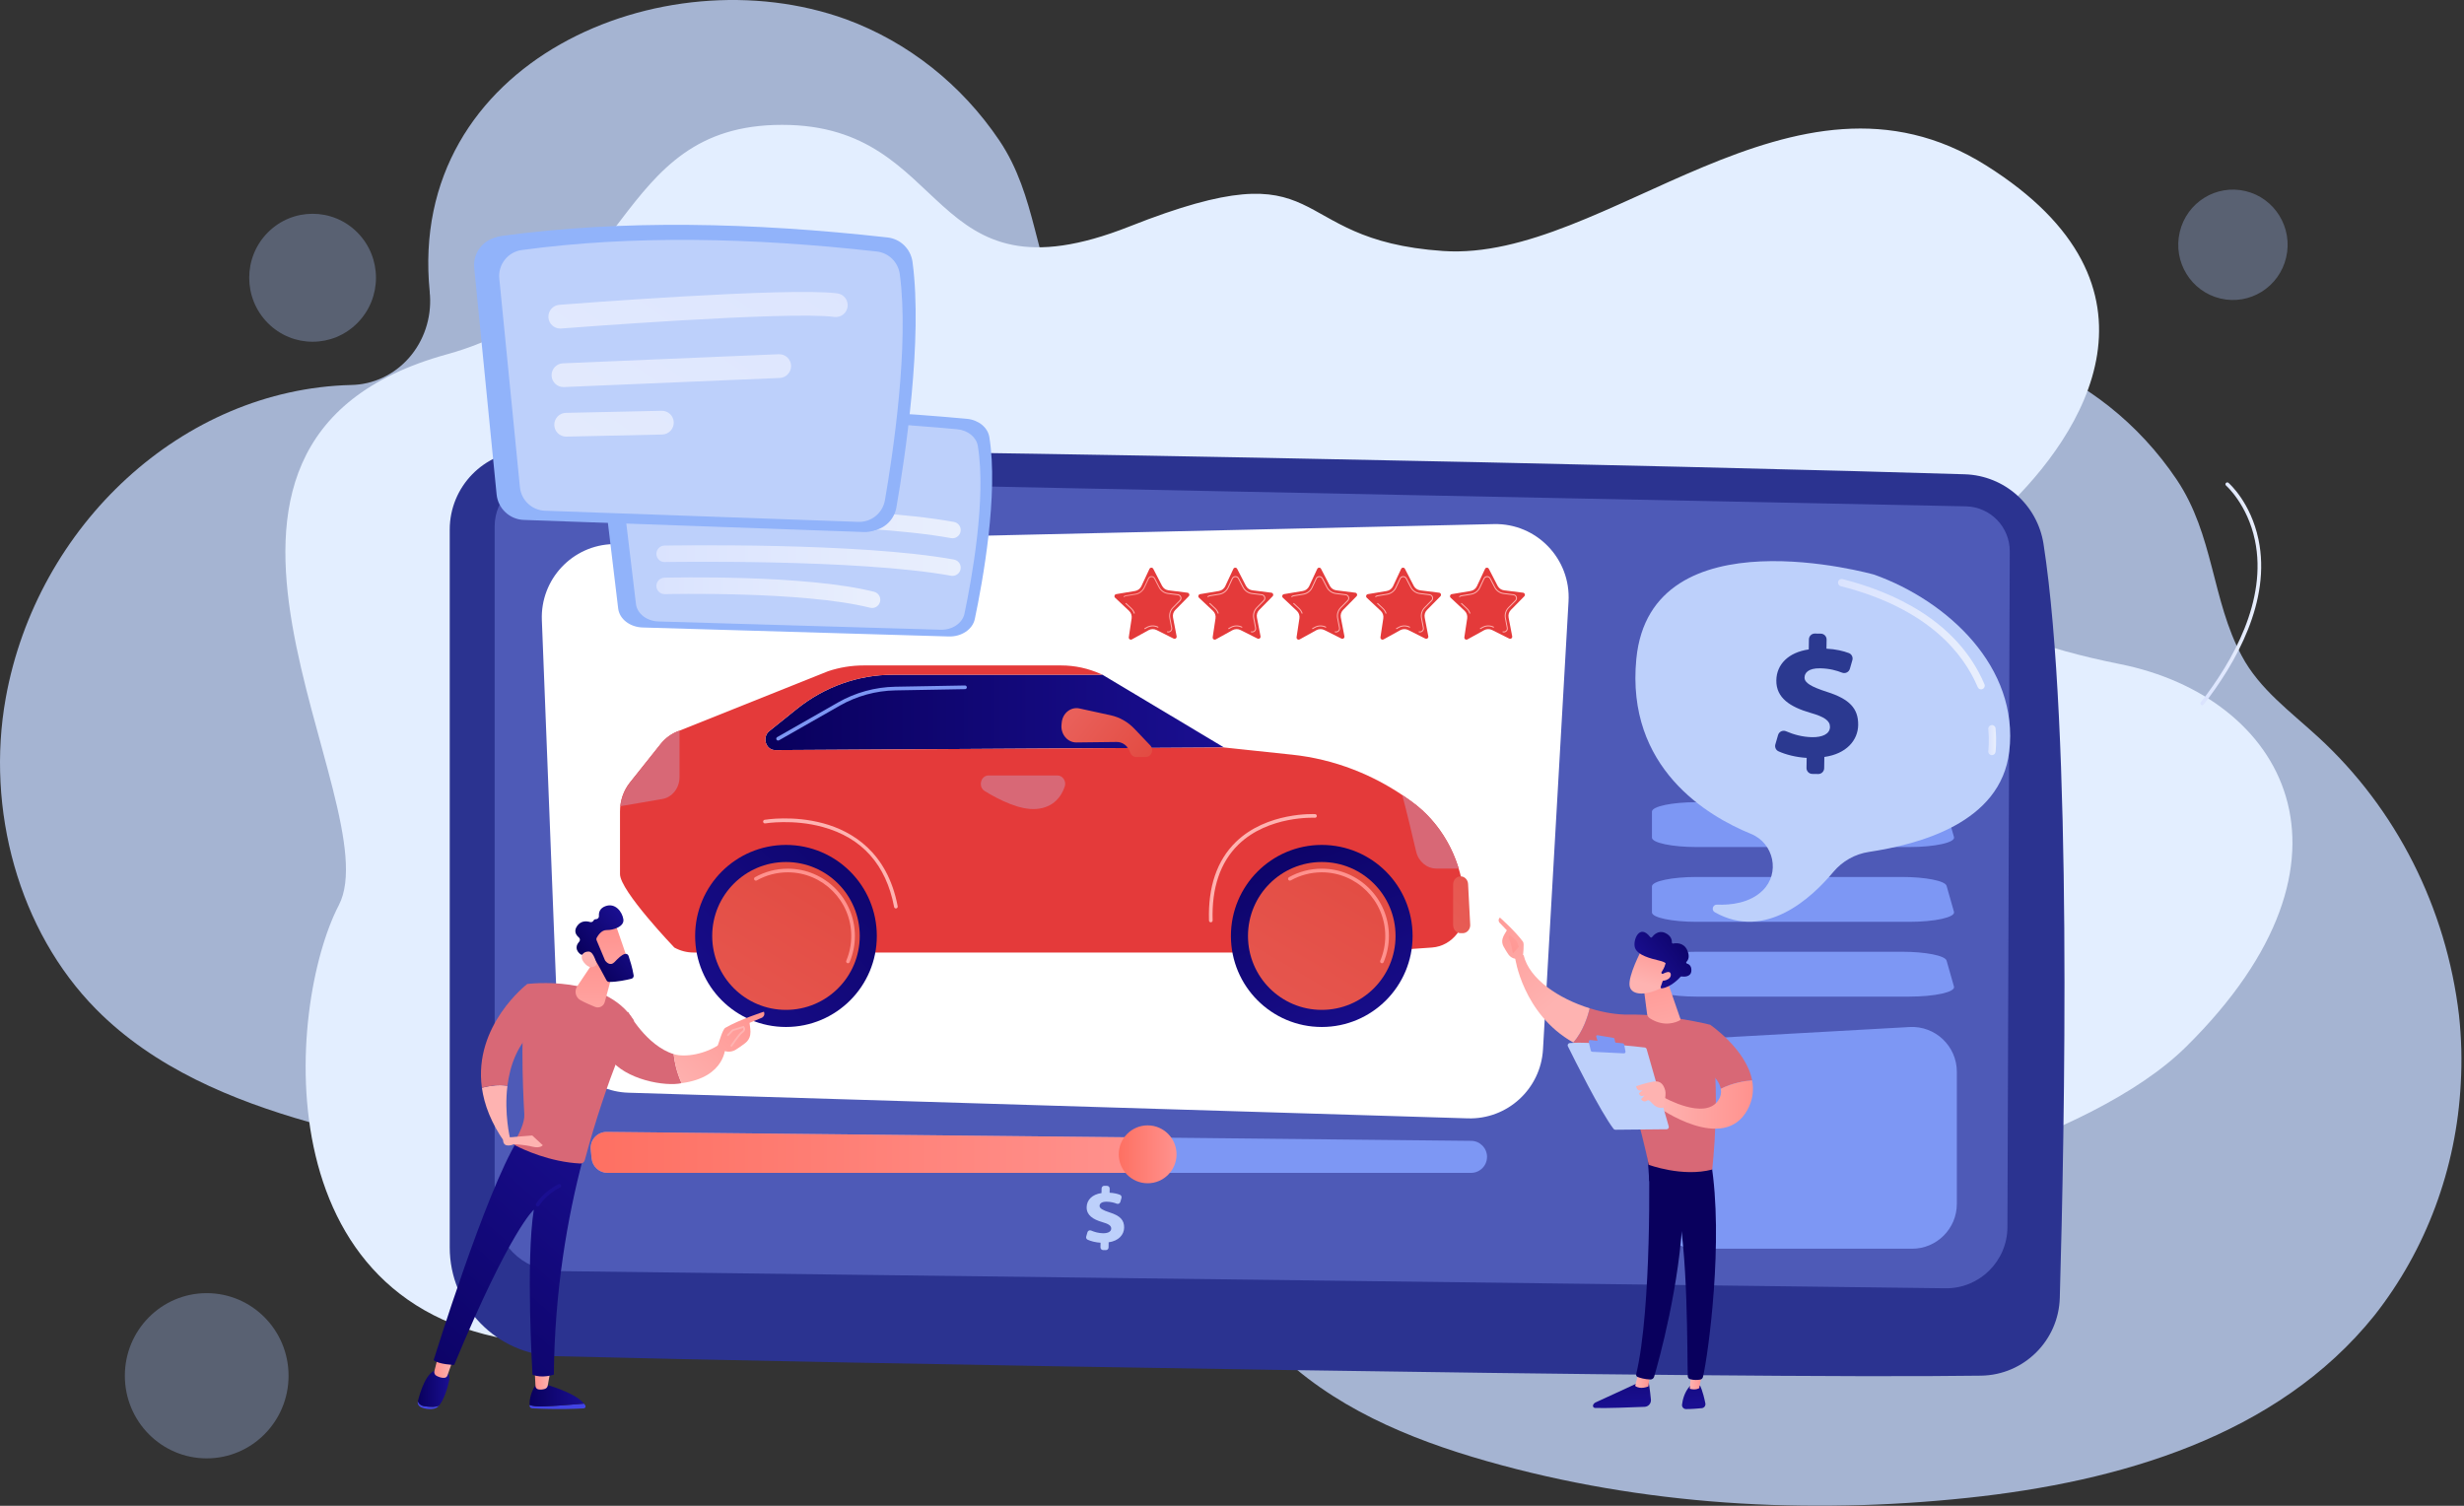 <svg width="252" height="154" viewBox="0 0 252 154" fill="none" xmlns="http://www.w3.org/2000/svg">
<rect x="0" y="0" width="252" height="154" fill="#333333" stroke="none"/>
<path d="M184.001 77.572L184.191 76.678C183.266 76.443 182.391 76.028 181.796 75.603C181.583 75.451 181.52 75.162 181.639 74.931L182.043 74.146C182.191 73.858 182.556 73.77 182.823 73.955C183.415 74.365 184.172 74.751 185.037 74.934C185.935 75.124 186.67 74.961 186.801 74.337C186.92 73.774 186.474 73.33 185.295 72.731C183.617 71.866 182.503 70.818 182.835 69.251C183.133 67.836 184.398 66.974 186.255 67.066L186.444 66.171C186.505 65.883 186.787 65.7 187.075 65.761L187.601 65.873C187.889 65.934 188.073 66.216 188.011 66.504L187.842 67.306C188.697 67.523 189.294 67.805 189.755 68.085C189.992 68.229 190.073 68.533 189.947 68.779L189.575 69.505C189.431 69.785 189.08 69.881 188.815 69.711C188.393 69.44 187.783 69.122 186.939 68.943C185.874 68.718 185.475 69.094 185.392 69.491C185.289 69.978 185.858 70.448 187.153 71.167C189.007 72.18 189.655 73.176 189.342 74.653C189.055 76.007 187.793 77.012 185.78 76.903L185.569 77.904C185.507 78.192 185.226 78.376 184.938 78.315L184.412 78.203C184.125 78.143 183.94 77.86 184.001 77.572Z" fill="url(#paint0_linear)"/>
<path d="M111.364 128.384L111.455 127.955C111.011 127.842 110.591 127.643 110.306 127.439C110.204 127.366 110.173 127.228 110.231 127.117L110.424 126.74C110.496 126.602 110.671 126.56 110.799 126.649C111.083 126.846 111.446 127.03 111.861 127.118C112.292 127.209 112.644 127.131 112.707 126.832C112.764 126.562 112.55 126.349 111.985 126.061C111.18 125.646 110.645 125.144 110.804 124.392C110.948 123.713 111.554 123.3 112.445 123.343L112.536 122.914C112.565 122.776 112.701 122.688 112.839 122.718L113.091 122.771C113.229 122.801 113.317 122.936 113.288 123.074L113.206 123.459C113.617 123.563 113.903 123.698 114.125 123.832C114.238 123.902 114.277 124.047 114.217 124.166L114.038 124.514C113.969 124.648 113.8 124.694 113.674 124.613C113.471 124.483 113.178 124.33 112.774 124.244C112.262 124.136 112.071 124.317 112.031 124.507C111.982 124.74 112.255 124.966 112.876 125.311C113.765 125.797 114.076 126.275 113.926 126.983C113.789 127.633 113.183 128.115 112.217 128.063L112.116 128.543C112.087 128.682 111.951 128.77 111.813 128.74L111.561 128.687C111.423 128.658 111.335 128.522 111.364 128.384Z" fill="url(#paint1_linear)"/>
<path d="M145.111 128.384L145.202 127.955C144.759 127.842 144.339 127.643 144.053 127.439C143.951 127.366 143.921 127.228 143.978 127.117L144.172 126.74C144.243 126.602 144.418 126.56 144.546 126.649C144.83 126.846 145.193 127.03 145.608 127.118C146.039 127.209 146.391 127.131 146.455 126.832C146.512 126.562 146.298 126.349 145.732 126.061C144.927 125.646 144.392 125.144 144.552 124.392C144.695 123.713 145.302 123.3 146.193 123.343L146.283 122.914C146.313 122.776 146.448 122.688 146.586 122.718L146.838 122.771C146.976 122.801 147.065 122.936 147.035 123.074L146.954 123.459C147.364 123.563 147.65 123.698 147.872 123.832C147.985 123.902 148.024 124.047 147.964 124.166L147.785 124.514C147.716 124.648 147.548 124.694 147.421 124.613C147.218 124.483 146.926 124.33 146.521 124.244C146.01 124.136 145.819 124.317 145.779 124.507C145.729 124.74 146.002 124.966 146.623 125.311C147.513 125.797 147.824 126.275 147.674 126.983C147.536 127.633 146.931 128.115 145.965 128.063L145.863 128.543C145.834 128.682 145.699 128.77 145.561 128.74L145.308 128.687C145.171 128.658 145.082 128.522 145.111 128.384Z" fill="url(#paint2_linear)"/>
<path d="M60.287 128.384L60.378 127.955C59.934 127.842 59.514 127.643 59.229 127.439C59.127 127.366 59.096 127.228 59.154 127.117L59.348 126.74C59.419 126.602 59.594 126.56 59.722 126.649C60.006 126.846 60.369 127.03 60.784 127.118C61.215 127.209 61.567 127.131 61.63 126.832C61.687 126.562 61.474 126.349 60.908 126.061C60.103 125.646 59.568 125.144 59.727 124.392C59.871 123.713 60.477 123.3 61.368 123.343L61.459 122.914C61.489 122.776 61.624 122.688 61.762 122.718L62.014 122.771C62.152 122.801 62.24 122.936 62.211 123.074L62.13 123.459C62.54 123.563 62.826 123.698 63.048 123.832C63.161 123.902 63.2 124.047 63.14 124.166L62.961 124.514C62.892 124.648 62.724 124.694 62.597 124.613C62.394 124.483 62.101 124.33 61.697 124.244C61.185 124.136 60.994 124.317 60.955 124.507C60.905 124.74 61.178 124.966 61.799 125.311C62.689 125.797 62.999 126.275 62.849 126.983C62.712 127.633 62.106 128.115 61.141 128.063L61.039 128.543C61.01 128.682 60.874 128.77 60.736 128.74L60.484 128.687C60.346 128.658 60.258 128.522 60.287 128.384Z" fill="url(#paint3_linear)"/>
<g opacity="0.88">
<path opacity="0.88" d="M131.273 76.157C131.404 73.824 131.344 71.484 131.092 69.162C129.789 58.159 124.667 48.041 116.701 40.729C113.893 38.142 110.681 35.829 108.87 32.412C105.795 26.687 106.03 20.053 102.21 14.374C98.345 8.638 92.867 4.305 86.538 1.975C67.807 -4.814 41.585 6.24 43.949 29.847C43.949 29.933 43.949 30.053 43.976 30.214C44.05 31.375 43.898 32.539 43.529 33.637C43.16 34.734 42.581 35.742 41.829 36.599C41.076 37.455 40.164 38.143 39.15 38.62C38.135 39.096 37.038 39.353 35.926 39.373C18.645 39.802 3.772 53.735 0.587 71.389C-1.459 82.746 1.895 95.19 9.835 103.222C15.761 109.215 23.713 112.512 31.664 114.773C47.615 119.313 64.403 120.263 80.847 118.528C96.246 116.903 112.482 112.272 122.435 99.884C127.729 93.166 130.826 84.851 131.273 76.157Z" fill="#C5D9FF"/>
</g>
<g opacity="0.88">
<path opacity="0.88" d="M251.668 110.816C251.8 108.483 251.74 106.143 251.488 103.821C250.185 92.819 245.063 82.7 237.096 75.388C234.289 72.801 231.077 70.488 229.266 67.071C226.19 61.347 226.425 54.712 222.606 49.034C218.74 43.298 213.262 38.964 206.934 36.635C188.203 29.846 161.98 40.899 164.344 64.507C164.344 64.592 164.344 64.713 164.371 64.873C164.446 66.034 164.294 67.198 163.925 68.296C163.555 69.394 162.977 70.401 162.224 71.258C161.471 72.115 160.56 72.802 159.545 73.279C158.531 73.756 157.434 74.012 156.322 74.032C139.041 74.461 124.168 88.394 120.983 106.048C118.936 117.405 122.291 129.85 130.231 137.881C136.157 143.874 144.108 147.172 152.059 149.433C168.01 153.972 184.799 154.922 201.243 153.188C216.641 151.562 232.877 146.931 242.831 134.544C248.125 127.826 251.222 119.51 251.668 110.816Z" fill="#C5D9FF"/>
</g>
<path d="M127.942 132.797C127.942 132.797 204.036 126.356 223.578 107.055C243.121 87.755 233.522 71.271 216.846 67.925C200.172 64.579 196.926 59.763 205.003 52.084C213.081 44.406 222.832 29.292 203.1 16.905C183.367 4.518 164.292 26.807 147.594 25.671C130.896 24.536 136.551 14.84 115.519 23.16C94.489 31.48 97.533 12.775 79.992 12.769C62.451 12.764 64.933 30.945 45.73 36.231C12.885 45.271 40.032 82.219 34.651 92.576C29.27 102.933 26.65 135.563 55.776 137.426C84.903 139.288 127.942 132.797 127.942 132.797Z" fill="#E3EEFF"/>
<path d="M225.228 72.128C225.188 72.128 225.147 72.115 225.113 72.088C225.032 72.025 225.018 71.907 225.081 71.826C228.319 67.662 231.908 61.405 230.617 55.251C229.849 51.59 227.689 49.683 227.668 49.663C227.59 49.596 227.581 49.477 227.648 49.4C227.716 49.321 227.834 49.313 227.911 49.38C228.004 49.46 230.188 51.39 230.981 55.173C232.302 61.467 228.661 67.827 225.375 72.055C225.339 72.103 225.283 72.128 225.228 72.128Z" fill="url(#paint4_linear)"/>
<path d="M199.269 106.868C199.21 106.868 199.151 106.839 199.115 106.787C194.124 99.488 192.423 93.844 194.06 90.014C195.519 86.602 199.201 85.967 199.238 85.96C199.34 85.944 199.436 86.013 199.453 86.115C199.469 86.217 199.4 86.312 199.299 86.329C199.263 86.335 195.776 86.942 194.401 90.166C192.821 93.871 194.511 99.391 199.423 106.576C199.481 106.661 199.459 106.777 199.375 106.836C199.342 106.857 199.305 106.868 199.269 106.868Z" fill="#F0F0F0"/>
<path d="M45.995 54.17V127.569C45.995 133.606 50.797 138.544 56.82 138.7C83.573 139.392 177.143 141.068 202.611 140.692C206.988 140.627 210.534 137.118 210.661 132.733C211.151 115.681 211.949 74.678 208.998 55.642C208.376 51.634 204.999 48.636 200.953 48.506C178.537 47.788 79.346 45.506 53.891 46.079C49.501 46.176 45.995 49.77 45.995 54.17Z" fill="#2B3390"/>
<path d="M50.591 53.813V123.547C50.591 127.072 53.415 129.945 56.932 129.997L198.946 131.756C202.434 131.808 205.292 128.996 205.305 125.502L205.543 56.392C205.552 53.892 203.565 51.845 201.072 51.785L55.676 48.839C52.888 48.771 50.591 51.018 50.591 53.813Z" fill="#4E5AB7"/>
<path d="M60.417 117.564L60.508 118.478C60.591 119.315 61.294 119.952 62.133 119.952H150.449C151.351 119.952 152.083 119.219 152.083 118.315C152.083 117.417 151.362 116.686 150.466 116.677L62.059 115.763C61.086 115.754 60.32 116.594 60.417 117.564Z" fill="#7D97F4"/>
<path d="M116.936 118.904C116.833 118.053 116.706 117.192 116.585 116.327L62.06 115.763C61.086 115.753 60.32 116.593 60.417 117.564L60.508 118.477C60.592 119.314 61.295 119.951 62.134 119.951H117.088C117.031 119.585 116.976 119.232 116.936 118.904Z" fill="url(#paint5_linear)"/>
<path d="M120.328 118.055C120.328 119.69 119.005 121.016 117.373 121.016C115.742 121.016 114.418 119.691 114.418 118.055C114.418 116.42 115.741 115.094 117.373 115.094C119.004 115.095 120.328 116.42 120.328 118.055Z" fill="url(#paint6_linear)"/>
<path d="M55.417 63.428L57.026 104.561C57.181 108.492 60.343 111.634 64.267 111.754L150.116 114.377C154.164 114.501 157.575 111.371 157.807 107.318L160.418 61.516C160.667 57.151 157.148 53.501 152.786 53.6L62.716 55.647C58.541 55.742 55.253 59.247 55.417 63.428Z" fill="white"/>
<path d="M168.949 110.855V123.121C168.949 125.655 170.999 127.71 173.529 127.71H195.551C198.081 127.71 200.132 125.655 200.132 123.121V109.62C200.132 106.984 197.921 104.89 195.295 105.037L173.273 106.271C170.847 106.409 168.949 108.42 168.949 110.855Z" fill="#7D97F4"/>
<path d="M168.949 83.005V85.666C168.949 86.198 170.999 86.629 173.529 86.629H195.268C197.906 86.629 199.998 86.162 199.84 85.608L199.082 82.947C198.937 82.438 196.933 82.041 194.509 82.041H173.529C170.999 82.041 168.949 82.473 168.949 83.005Z" fill="#7D97F4"/>
<path d="M168.949 90.653V93.314C168.949 93.847 170.999 94.278 173.529 94.278H195.268C197.906 94.278 199.998 93.81 199.84 93.256L199.082 90.595C198.937 90.086 196.933 89.689 194.509 89.689H173.529C170.999 89.689 168.949 90.121 168.949 90.653Z" fill="#7D97F4"/>
<path d="M168.949 98.301V100.962C168.949 101.495 170.999 101.926 173.529 101.926H195.268C197.906 101.926 199.998 101.458 199.84 100.904L199.082 98.243C198.937 97.734 196.933 97.337 194.509 97.337H173.529C170.999 97.337 168.949 97.769 168.949 98.301Z" fill="#7D97F4"/>
<path d="M81.475 72.524L78.683 74.766C77.908 75.389 78.319 76.721 79.284 76.716L125.183 76.445L112.757 69.01H91.298C87.76 69.01 84.315 70.242 81.475 72.524Z" fill="url(#paint7_linear)"/>
<path d="M149.839 92.529C149.799 92.152 149.757 91.775 149.716 91.401C149.291 87.563 147.337 84.118 144.362 81.974L144.132 81.808C140.549 79.226 136.433 77.636 132.147 77.183L125.183 76.445L79.284 76.716C78.318 76.721 77.908 75.389 78.683 74.766L81.475 72.523C84.315 70.242 87.76 69.009 91.298 69.009H112.757L112.597 68.937C111.307 68.355 109.923 68.056 108.527 68.056H88.318C87.09 68.056 85.87 68.255 84.696 68.646L69.497 74.727C68.746 74.978 68.075 75.452 67.562 76.095L64.423 80.035C63.769 80.855 63.41 81.901 63.41 82.984V89.405C63.41 91.104 68.969 96.91 68.969 96.91C69.574 97.243 70.244 97.417 70.923 97.417H139.204L146.456 96.906C148.532 96.759 150.077 94.765 149.839 92.529Z" fill="#E43A3A"/>
<path d="M149.597 95.439H149.38C148.957 95.439 148.615 95.069 148.615 94.611V90.454C148.615 89.997 148.957 89.627 149.38 89.627C149.786 89.627 150.121 89.97 150.144 90.408L150.361 94.565C150.387 95.039 150.037 95.439 149.597 95.439Z" fill="url(#paint8_linear)"/>
<path d="M146.905 88.829H149.184C148.336 86.049 146.654 83.625 144.363 81.974L144.133 81.808C143.895 81.637 143.655 81.47 143.413 81.308C143.878 83.061 144.452 85.467 144.829 87.081C145.068 88.111 145.924 88.829 146.905 88.829Z" fill="#D86876"/>
<path d="M69.497 79.481V74.727C68.746 74.978 68.075 75.452 67.562 76.095L64.422 80.035C63.877 80.72 63.539 81.563 63.442 82.453L67.728 81.719C68.747 81.546 69.497 80.596 69.497 79.481Z" fill="#D86876"/>
<path d="M117.641 76.236L116.027 74.54C115.355 73.834 114.508 73.352 113.589 73.152L110.397 72.456C109.522 72.265 108.683 72.929 108.587 73.889L108.564 74.115C108.467 75.094 109.181 75.944 110.092 75.933L114.204 75.883C114.777 75.875 115.298 76.242 115.524 76.812L115.6 77.002C115.701 77.255 115.931 77.419 116.186 77.419H117.197C117.769 77.418 118.051 76.667 117.641 76.236Z" fill="url(#paint9_linear)"/>
<path d="M101.107 79.307H108.144C108.694 79.307 109.08 79.897 108.89 80.453C108.568 81.394 107.801 82.596 105.978 82.736C104.338 82.863 102.272 81.859 100.713 80.905C100.007 80.473 100.295 79.307 101.107 79.307Z" fill="#D86876"/>
<path d="M80.384 105.032C85.515 105.032 89.675 100.864 89.675 95.722C89.675 90.58 85.515 86.412 80.384 86.412C75.253 86.412 71.093 90.58 71.093 95.722C71.093 100.864 75.253 105.032 80.384 105.032Z" fill="url(#paint10_linear)"/>
<path d="M80.384 103.283C84.551 103.283 87.929 99.898 87.929 95.722C87.929 91.546 84.551 88.161 80.384 88.161C76.217 88.161 72.839 91.546 72.839 95.722C72.839 99.898 76.217 103.283 80.384 103.283Z" fill="url(#paint11_linear)"/>
<path d="M135.18 105.032C140.311 105.032 144.471 100.864 144.471 95.722C144.471 90.58 140.311 86.412 135.18 86.412C130.049 86.412 125.889 90.58 125.889 95.722C125.889 100.864 130.049 105.032 135.18 105.032Z" fill="url(#paint12_linear)"/>
<path d="M135.18 103.283C139.347 103.283 142.726 99.898 142.726 95.722C142.726 91.546 139.347 88.161 135.18 88.161C131.013 88.161 127.635 91.546 127.635 95.722C127.635 99.898 131.013 103.283 135.18 103.283Z" fill="url(#paint13_linear)"/>
<path d="M141.336 98.515C141.312 98.515 141.287 98.51 141.264 98.5C141.169 98.46 141.125 98.35 141.165 98.255C141.503 97.453 141.675 96.6 141.675 95.722C141.675 92.133 138.761 89.215 135.181 89.215C134.07 89.215 132.975 89.501 132.011 90.041C131.921 90.092 131.808 90.06 131.757 89.97C131.707 89.879 131.738 89.765 131.828 89.715C132.847 89.143 134.006 88.841 135.18 88.841C138.966 88.841 142.048 91.927 142.048 95.722C142.048 96.65 141.866 97.552 141.508 98.4C141.477 98.472 141.409 98.515 141.336 98.515Z" fill="url(#paint14_linear)"/>
<path d="M86.722 98.515C86.698 98.515 86.673 98.51 86.649 98.5C86.555 98.46 86.51 98.35 86.55 98.255C86.889 97.453 87.06 96.6 87.06 95.722C87.06 92.133 84.147 89.215 80.567 89.215C79.456 89.215 78.36 89.501 77.397 90.041C77.308 90.092 77.193 90.06 77.142 89.97C77.092 89.879 77.124 89.765 77.214 89.715C78.232 89.143 79.392 88.841 80.566 88.841C84.352 88.841 87.432 91.927 87.432 95.722C87.432 96.65 87.25 97.552 86.892 98.4C86.864 98.472 86.794 98.515 86.722 98.515Z" fill="url(#paint15_linear)"/>
<path d="M91.625 92.909C91.537 92.909 91.459 92.846 91.443 92.756C90.622 88.432 88.163 85.679 84.136 84.575C81.113 83.746 78.291 84.206 78.264 84.211C78.162 84.227 78.066 84.16 78.048 84.058C78.032 83.956 78.099 83.86 78.201 83.842C78.319 83.823 81.121 83.362 84.222 84.21C87.098 84.996 90.75 87.104 91.809 92.686C91.828 92.788 91.762 92.885 91.66 92.905C91.648 92.908 91.637 92.909 91.625 92.909Z" fill="url(#paint16_linear)"/>
<path d="M123.833 94.327C123.733 94.327 123.651 94.247 123.647 94.146C123.539 90.698 124.462 87.997 126.39 86.115C129.572 83.013 134.45 83.26 134.499 83.262C134.602 83.268 134.68 83.357 134.674 83.459C134.668 83.562 134.58 83.641 134.477 83.635C134.43 83.632 129.71 83.397 126.648 86.385C124.8 88.19 123.915 90.797 124.02 94.134C124.022 94.237 123.942 94.323 123.839 94.326C123.837 94.327 123.835 94.327 123.833 94.327Z" fill="url(#paint17_linear)"/>
<path d="M79.577 75.739C79.512 75.739 79.449 75.704 79.415 75.644C79.364 75.553 79.395 75.44 79.484 75.389L85.707 71.841C87.486 70.826 89.507 70.271 91.553 70.234L98.691 70.106C98.795 70.108 98.879 70.186 98.881 70.289C98.883 70.392 98.802 70.478 98.699 70.48L91.561 70.608C89.577 70.643 87.617 71.183 85.892 72.166L79.669 75.714C79.64 75.73 79.609 75.739 79.577 75.739Z" fill="#7D97F4"/>
<path opacity="0.51" d="M118.234 58.02L119.133 59.759C119.216 59.918 119.371 60.026 119.548 60.048L121.487 60.291C121.934 60.346 122.122 60.891 121.806 61.212L120.435 62.607C120.309 62.734 120.255 62.915 120.288 63.091L120.657 65.014C120.742 65.456 120.284 65.805 119.882 65.603L118.134 64.727C117.975 64.647 117.786 64.65 117.63 64.737L115.919 65.683C115.524 65.901 115.053 65.572 115.12 65.126L115.412 63.188C115.439 63.012 115.377 62.833 115.246 62.711L113.82 61.372C113.491 61.065 113.658 60.513 114.102 60.439L116.03 60.119C116.206 60.089 116.356 59.975 116.432 59.813L117.263 58.039C117.452 57.632 118.027 57.619 118.234 58.02Z" fill="white"/>
<path d="M120.129 65.333C120.095 65.334 120.061 65.325 120.028 65.308L118.281 64.432C118.155 64.369 118.015 64.337 117.874 64.34C117.733 64.343 117.594 64.38 117.471 64.448L115.76 65.394C115.727 65.412 115.694 65.421 115.661 65.422C115.599 65.423 115.536 65.395 115.493 65.346C115.464 65.312 115.432 65.255 115.444 65.174L115.736 63.238C115.779 62.954 115.679 62.667 115.471 62.471L114.044 61.133C113.956 61.05 113.974 60.951 113.986 60.913C113.998 60.875 114.038 60.783 114.156 60.764L116.085 60.443C116.367 60.397 116.609 60.212 116.73 59.953L117.56 58.18C117.611 58.07 117.711 58.057 117.75 58.056C117.79 58.055 117.89 58.066 117.945 58.172L118.845 59.911C118.977 60.166 119.225 60.34 119.51 60.375L121.449 60.618C121.569 60.633 121.613 60.723 121.626 60.761C121.638 60.799 121.66 60.897 121.575 60.983L120.204 62.378C120.002 62.583 119.914 62.873 119.969 63.155L120.338 65.078C120.354 65.16 120.324 65.217 120.296 65.252C120.253 65.301 120.191 65.332 120.129 65.333Z" fill="#E43A3A"/>
<path d="M116.007 62.763C115.987 62.763 115.967 62.751 115.96 62.73C115.898 62.554 115.796 62.394 115.66 62.267L115.118 61.757C115.098 61.739 115.097 61.707 115.116 61.688C115.134 61.668 115.166 61.667 115.185 61.686L115.728 62.195C115.875 62.333 115.988 62.506 116.053 62.698C116.063 62.724 116.049 62.752 116.023 62.76C116.017 62.762 116.012 62.763 116.007 62.763Z" fill="url(#paint18_linear)"/>
<path d="M117.084 64.337C117.066 64.337 117.048 64.328 117.039 64.312C117.026 64.288 117.034 64.258 117.059 64.245L117.288 64.119C117.464 64.021 117.663 63.967 117.865 63.964C118.067 63.96 118.269 64.005 118.449 64.096C118.473 64.108 118.483 64.137 118.471 64.162C118.459 64.186 118.429 64.196 118.405 64.184C118.239 64.1 118.054 64.058 117.868 64.062C117.683 64.066 117.499 64.115 117.337 64.205L117.108 64.332C117.099 64.334 117.091 64.336 117.084 64.337Z" fill="url(#paint19_linear)"/>
<path d="M119.498 64.68C119.459 64.681 119.42 64.677 119.382 64.665C119.356 64.658 119.341 64.631 119.348 64.605C119.355 64.579 119.382 64.563 119.408 64.57C119.508 64.599 119.615 64.573 119.694 64.501C119.772 64.428 119.806 64.326 119.785 64.221L119.594 63.225C119.517 62.82 119.643 62.404 119.931 62.111L120.642 61.388C120.725 61.304 120.752 61.187 120.713 61.076C120.674 60.964 120.581 60.889 120.464 60.874L119.46 60.749C119.053 60.698 118.696 60.45 118.507 60.084L118.041 59.184C117.987 59.079 117.884 59.017 117.766 59.02C117.648 59.023 117.548 59.088 117.498 59.195L117.068 60.114C116.893 60.487 116.547 60.749 116.142 60.817L115.143 60.983C115.084 60.993 115.03 61.019 114.987 61.059C114.968 61.078 114.936 61.077 114.918 61.056C114.899 61.037 114.9 61.005 114.921 60.987C114.977 60.934 115.049 60.899 115.127 60.886L116.126 60.72C116.499 60.658 116.818 60.416 116.979 60.073L117.409 59.154C117.474 59.014 117.61 58.926 117.764 58.922C117.918 58.92 118.057 59.002 118.128 59.139L118.594 60.04C118.769 60.376 119.096 60.605 119.472 60.652L120.476 60.778C120.628 60.797 120.755 60.899 120.806 61.044C120.856 61.19 120.82 61.348 120.712 61.458L120.001 62.181C119.735 62.45 119.619 62.834 119.691 63.206L119.882 64.203C119.909 64.34 119.862 64.479 119.759 64.574C119.687 64.641 119.593 64.678 119.498 64.68Z" fill="url(#paint20_linear)"/>
<path opacity="0.51" d="M126.813 58.02L127.713 59.759C127.795 59.918 127.95 60.026 128.127 60.048L130.067 60.291C130.513 60.346 130.701 60.891 130.386 61.212L129.014 62.607C128.889 62.734 128.834 62.915 128.867 63.091L129.237 65.014C129.321 65.456 128.863 65.805 128.461 65.603L126.714 64.727C126.554 64.647 126.365 64.65 126.209 64.737L124.498 65.683C124.104 65.901 123.633 65.572 123.699 65.126L123.992 63.188C124.018 63.012 123.956 62.833 123.826 62.711L122.399 61.372C122.071 61.065 122.238 60.513 122.681 60.439L124.609 60.119C124.786 60.089 124.936 59.975 125.012 59.813L125.842 58.039C126.031 57.632 126.606 57.619 126.813 58.02Z" fill="white"/>
<path d="M128.709 65.333C128.675 65.334 128.641 65.325 128.608 65.308L126.861 64.432C126.735 64.369 126.595 64.337 126.454 64.34C126.313 64.343 126.174 64.38 126.051 64.448L124.34 65.394C124.308 65.412 124.274 65.421 124.241 65.422C124.179 65.423 124.116 65.395 124.073 65.346C124.044 65.312 124.012 65.255 124.024 65.174L124.316 63.238C124.359 62.954 124.259 62.667 124.051 62.471L122.624 61.133C122.536 61.05 122.554 60.951 122.566 60.913C122.578 60.875 122.618 60.783 122.736 60.764L124.665 60.443C124.948 60.397 125.189 60.212 125.31 59.953L126.14 58.18C126.191 58.07 126.291 58.057 126.33 58.056C126.37 58.055 126.47 58.066 126.525 58.172L127.425 59.911C127.557 60.166 127.805 60.34 128.09 60.375L130.029 60.618C130.149 60.633 130.193 60.723 130.206 60.761C130.219 60.799 130.24 60.897 130.156 60.983L128.784 62.378C128.582 62.583 128.494 62.873 128.549 63.155L128.918 65.078C128.934 65.16 128.904 65.217 128.876 65.252C128.832 65.301 128.771 65.332 128.709 65.333Z" fill="#E43A3A"/>
<path d="M124.586 62.763C124.566 62.763 124.546 62.751 124.539 62.73C124.478 62.554 124.375 62.394 124.239 62.267L123.697 61.757C123.677 61.739 123.676 61.707 123.695 61.688C123.714 61.668 123.745 61.667 123.765 61.686L124.307 62.195C124.455 62.333 124.567 62.506 124.633 62.698C124.642 62.724 124.628 62.752 124.602 62.76C124.597 62.762 124.591 62.763 124.586 62.763Z" fill="url(#paint21_linear)"/>
<path d="M125.663 64.337C125.645 64.337 125.628 64.328 125.618 64.312C125.605 64.288 125.614 64.258 125.638 64.245L125.867 64.119C126.043 64.021 126.243 63.967 126.445 63.964C126.646 63.96 126.848 64.005 127.028 64.096C127.052 64.108 127.063 64.137 127.05 64.162C127.038 64.186 127.009 64.196 126.985 64.184C126.819 64.1 126.633 64.058 126.448 64.062C126.262 64.066 126.078 64.115 125.916 64.205L125.687 64.332C125.679 64.334 125.67 64.336 125.663 64.337Z" fill="url(#paint22_linear)"/>
<path d="M128.078 64.68C128.039 64.681 128 64.677 127.962 64.665C127.936 64.658 127.92 64.631 127.928 64.605C127.935 64.579 127.962 64.563 127.988 64.57C128.088 64.599 128.195 64.573 128.274 64.501C128.353 64.428 128.386 64.326 128.366 64.221L128.175 63.225C128.098 62.82 128.223 62.404 128.511 62.111L129.223 61.388C129.305 61.304 129.332 61.187 129.293 61.076C129.254 60.964 129.161 60.889 129.045 60.874L128.04 60.749C127.633 60.698 127.277 60.45 127.088 60.084L126.621 59.184C126.567 59.079 126.464 59.017 126.346 59.02C126.229 59.023 126.129 59.088 126.078 59.195L125.648 60.114C125.474 60.487 125.128 60.749 124.722 60.817L123.723 60.983C123.664 60.993 123.61 61.019 123.568 61.059C123.548 61.078 123.517 61.077 123.498 61.056C123.48 61.037 123.48 61.005 123.501 60.987C123.557 60.934 123.629 60.899 123.708 60.886L124.707 60.72C125.08 60.658 125.399 60.416 125.559 60.073L125.989 59.154C126.054 59.014 126.191 58.926 126.345 58.922C126.499 58.92 126.638 59.002 126.708 59.139L127.175 60.04C127.349 60.376 127.677 60.605 128.052 60.652L129.057 60.778C129.209 60.797 129.335 60.899 129.386 61.044C129.436 61.19 129.401 61.348 129.292 61.458L128.581 62.181C128.316 62.45 128.2 62.834 128.271 63.206L128.462 64.203C128.489 64.34 128.443 64.479 128.34 64.574C128.266 64.641 128.174 64.678 128.078 64.68Z" fill="url(#paint23_linear)"/>
<path opacity="0.51" d="M135.393 58.02L136.292 59.759C136.375 59.918 136.53 60.026 136.707 60.048L138.646 60.291C139.092 60.346 139.281 60.891 138.965 61.212L137.594 62.607C137.468 62.734 137.414 62.915 137.447 63.091L137.816 65.014C137.901 65.456 137.442 65.805 137.041 65.603L135.293 64.727C135.134 64.647 134.945 64.65 134.789 64.737L133.078 65.683C132.683 65.901 132.212 65.572 132.279 65.126L132.571 63.188C132.598 63.012 132.536 62.833 132.405 62.711L130.979 61.372C130.65 61.065 130.817 60.513 131.261 60.439L133.189 60.119C133.365 60.089 133.515 59.975 133.591 59.813L134.422 58.039C134.611 57.632 135.186 57.619 135.393 58.02Z" fill="white"/>
<path d="M137.288 65.333C137.255 65.334 137.22 65.325 137.188 65.308L135.441 64.432C135.314 64.369 135.174 64.337 135.033 64.34C134.892 64.343 134.753 64.38 134.631 64.448L132.92 65.394C132.887 65.412 132.854 65.421 132.82 65.422C132.758 65.423 132.695 65.395 132.653 65.346C132.624 65.312 132.591 65.255 132.603 65.174L132.896 63.238C132.938 62.954 132.839 62.667 132.63 62.471L131.204 61.133C131.116 61.05 131.133 60.951 131.145 60.913C131.157 60.875 131.197 60.783 131.316 60.764L133.244 60.443C133.527 60.397 133.768 60.212 133.89 59.953L134.72 58.18C134.771 58.07 134.87 58.057 134.91 58.056C134.95 58.055 135.049 58.066 135.105 58.172L136.005 59.911C136.136 60.166 136.385 60.34 136.67 60.375L138.609 60.618C138.729 60.633 138.772 60.723 138.785 60.761C138.798 60.799 138.819 60.897 138.735 60.983L137.363 62.378C137.162 62.583 137.074 62.873 137.129 63.155L137.498 65.078C137.514 65.16 137.484 65.217 137.456 65.252C137.412 65.301 137.35 65.332 137.288 65.333Z" fill="#E43A3A"/>
<path d="M133.166 62.763C133.145 62.763 133.126 62.751 133.118 62.73C133.057 62.554 132.954 62.394 132.819 62.267L132.276 61.757C132.257 61.739 132.256 61.707 132.274 61.688C132.293 61.668 132.324 61.667 132.344 61.686L132.886 62.195C133.034 62.333 133.146 62.506 133.212 62.698C133.221 62.724 133.207 62.752 133.181 62.76C133.176 62.762 133.171 62.763 133.166 62.763Z" fill="url(#paint24_linear)"/>
<path d="M134.243 64.337C134.225 64.337 134.207 64.328 134.198 64.312C134.185 64.288 134.193 64.258 134.217 64.245L134.447 64.119C134.623 64.021 134.822 63.967 135.024 63.964C135.226 63.96 135.428 64.005 135.608 64.096C135.632 64.108 135.642 64.137 135.63 64.162C135.618 64.186 135.588 64.196 135.564 64.184C135.398 64.1 135.213 64.058 135.027 64.062C134.842 64.066 134.658 64.115 134.496 64.205L134.267 64.332C134.258 64.334 134.251 64.336 134.243 64.337Z" fill="url(#paint25_linear)"/>
<path d="M136.658 64.68C136.619 64.681 136.58 64.677 136.542 64.665C136.516 64.658 136.501 64.631 136.507 64.605C136.515 64.579 136.542 64.563 136.568 64.57C136.668 64.599 136.775 64.573 136.853 64.501C136.932 64.428 136.966 64.326 136.945 64.221L136.754 63.225C136.677 62.82 136.802 62.404 137.091 62.111L137.802 61.388C137.885 61.304 137.912 61.187 137.873 61.076C137.834 60.964 137.741 60.889 137.624 60.874L136.62 60.749C136.213 60.698 135.856 60.45 135.667 60.084L135.201 59.184C135.147 59.079 135.044 59.017 134.926 59.02C134.808 59.023 134.708 59.088 134.658 59.195L134.228 60.114C134.053 60.487 133.707 60.749 133.302 60.817L132.303 60.983C132.244 60.993 132.19 61.019 132.147 61.059C132.128 61.078 132.096 61.077 132.078 61.056C132.059 61.037 132.06 61.005 132.08 60.987C132.137 60.934 132.208 60.899 132.287 60.886L133.286 60.72C133.659 60.658 133.978 60.416 134.139 60.073L134.569 59.154C134.634 59.014 134.77 58.926 134.924 58.922C135.078 58.92 135.217 59.002 135.288 59.139L135.754 60.04C135.929 60.376 136.256 60.605 136.632 60.652L137.636 60.778C137.788 60.797 137.915 60.899 137.966 61.044C138.016 61.19 137.98 61.348 137.872 61.458L137.16 62.181C136.895 62.45 136.779 62.834 136.851 63.206L137.042 64.203C137.069 64.34 137.022 64.479 136.919 64.574C136.847 64.641 136.753 64.678 136.658 64.68Z" fill="url(#paint26_linear)"/>
<path opacity="0.51" d="M143.973 58.02L144.873 59.759C144.955 59.918 145.11 60.026 145.287 60.048L147.227 60.291C147.673 60.346 147.861 60.891 147.546 61.212L146.174 62.607C146.049 62.734 145.994 62.915 146.027 63.091L146.397 65.014C146.481 65.456 146.023 65.805 145.621 65.603L143.874 64.727C143.714 64.647 143.525 64.65 143.369 64.737L141.658 65.683C141.264 65.901 140.793 65.572 140.859 65.126L141.152 63.188C141.178 63.012 141.116 62.833 140.985 62.711L139.559 61.372C139.231 61.065 139.398 60.513 139.841 60.439L141.769 60.119C141.945 60.089 142.096 59.975 142.172 59.813L143.002 58.039C143.191 57.632 143.766 57.619 143.973 58.02Z" fill="white"/>
<path d="M145.868 65.333C145.834 65.334 145.8 65.325 145.768 65.308L144.02 64.432C143.894 64.369 143.754 64.337 143.613 64.34C143.472 64.343 143.333 64.38 143.21 64.448L141.499 65.394C141.467 65.412 141.433 65.421 141.4 65.422C141.338 65.423 141.275 65.395 141.232 65.346C141.203 65.312 141.171 65.255 141.183 65.174L141.475 63.238C141.518 62.954 141.419 62.667 141.21 62.471L139.783 61.133C139.695 61.05 139.713 60.951 139.725 60.913C139.737 60.875 139.777 60.783 139.896 60.764L141.824 60.443C142.107 60.397 142.348 60.212 142.469 59.953L143.3 58.18C143.351 58.07 143.45 58.057 143.49 58.056C143.53 58.055 143.629 58.066 143.684 58.172L144.584 59.911C144.716 60.166 144.964 60.34 145.249 60.375L147.189 60.618C147.308 60.633 147.352 60.723 147.365 60.761C147.378 60.799 147.399 60.897 147.315 60.983L145.943 62.378C145.742 62.583 145.654 62.873 145.708 63.155L146.077 65.078C146.093 65.16 146.063 65.217 146.036 65.252C145.992 65.301 145.93 65.332 145.868 65.333Z" fill="#E43A3A"/>
<path d="M141.746 62.763C141.726 62.763 141.706 62.751 141.699 62.73C141.637 62.554 141.535 62.394 141.399 62.267L140.857 61.757C140.837 61.739 140.836 61.707 140.855 61.688C140.873 61.668 140.905 61.667 140.924 61.686L141.467 62.195C141.614 62.333 141.727 62.506 141.792 62.698C141.802 62.724 141.788 62.752 141.762 62.76C141.756 62.762 141.751 62.763 141.746 62.763Z" fill="url(#paint27_linear)"/>
<path d="M142.823 64.337C142.805 64.337 142.788 64.328 142.778 64.312C142.765 64.288 142.774 64.258 142.798 64.245L143.027 64.119C143.203 64.021 143.403 63.967 143.605 63.964C143.806 63.96 144.008 64.005 144.188 64.096C144.212 64.108 144.222 64.137 144.21 64.162C144.198 64.186 144.169 64.196 144.145 64.184C143.979 64.1 143.793 64.058 143.607 64.062C143.422 64.066 143.238 64.115 143.076 64.205L142.847 64.332C142.839 64.334 142.83 64.336 142.823 64.337Z" fill="url(#paint28_linear)"/>
<path d="M145.237 64.68C145.198 64.681 145.159 64.677 145.121 64.665C145.095 64.658 145.079 64.631 145.087 64.605C145.094 64.579 145.121 64.563 145.147 64.57C145.247 64.599 145.354 64.573 145.433 64.501C145.512 64.428 145.545 64.326 145.525 64.221L145.334 63.225C145.257 62.82 145.382 62.404 145.67 62.111L146.382 61.388C146.464 61.304 146.491 61.187 146.452 61.076C146.413 60.964 146.32 60.889 146.204 60.874L145.199 60.749C144.792 60.698 144.436 60.45 144.247 60.084L143.78 59.184C143.726 59.079 143.623 59.017 143.505 59.02C143.388 59.023 143.287 59.088 143.237 59.195L142.807 60.114C142.633 60.487 142.287 60.749 141.881 60.817L140.882 60.983C140.823 60.993 140.769 61.019 140.727 61.059C140.707 61.078 140.676 61.077 140.657 61.056C140.639 61.037 140.639 61.005 140.66 60.987C140.716 60.934 140.788 60.899 140.867 60.886L141.866 60.72C142.238 60.658 142.558 60.416 142.718 60.073L143.148 59.154C143.213 59.014 143.35 58.926 143.504 58.922C143.658 58.92 143.797 59.002 143.867 59.139L144.334 60.04C144.508 60.376 144.835 60.605 145.211 60.652L146.216 60.778C146.368 60.797 146.494 60.899 146.545 61.044C146.595 61.19 146.56 61.348 146.451 61.458L145.74 62.181C145.475 62.45 145.359 62.834 145.43 63.206L145.621 64.203C145.648 64.34 145.602 64.479 145.499 64.574C145.426 64.641 145.333 64.678 145.237 64.68Z" fill="url(#paint29_linear)"/>
<path opacity="0.51" d="M152.552 58.02L153.452 59.759C153.535 59.918 153.689 60.026 153.867 60.048L155.806 60.291C156.252 60.346 156.44 60.891 156.125 61.212L154.753 62.607C154.628 62.734 154.573 62.915 154.607 63.091L154.976 65.014C155.06 65.456 154.602 65.805 154.2 65.603L152.453 64.727C152.294 64.647 152.104 64.65 151.949 64.737L150.237 65.683C149.843 65.901 149.372 65.572 149.439 65.126L149.731 63.188C149.758 63.012 149.696 62.833 149.565 62.711L148.138 61.372C147.81 61.065 147.977 60.513 148.42 60.439L150.349 60.119C150.525 60.089 150.675 59.975 150.751 59.813L151.581 58.039C151.77 57.632 152.345 57.619 152.552 58.02Z" fill="white"/>
<path d="M154.448 65.333C154.414 65.334 154.38 65.325 154.348 65.308L152.6 64.432C152.474 64.369 152.334 64.337 152.193 64.34C152.052 64.343 151.913 64.38 151.791 64.448L150.079 65.394C150.047 65.412 150.013 65.421 149.98 65.422C149.918 65.423 149.855 65.395 149.812 65.346C149.783 65.312 149.751 65.255 149.763 65.174L150.055 63.238C150.098 62.954 149.999 62.667 149.79 62.471L148.363 61.133C148.275 61.05 148.293 60.951 148.305 60.913C148.317 60.875 148.357 60.783 148.476 60.764L150.404 60.443C150.687 60.397 150.928 60.212 151.049 59.953L151.88 58.18C151.931 58.07 152.03 58.057 152.07 58.056C152.11 58.055 152.209 58.066 152.265 58.172L153.164 59.911C153.296 60.166 153.544 60.34 153.829 60.375L155.769 60.618C155.888 60.633 155.932 60.723 155.945 60.761C155.958 60.799 155.979 60.897 155.895 60.983L154.523 62.378C154.322 62.583 154.234 62.873 154.288 63.155L154.657 65.078C154.673 65.16 154.644 65.217 154.616 65.252C154.571 65.301 154.51 65.332 154.448 65.333Z" fill="#E43A3A"/>
<path d="M150.326 62.763C150.305 62.763 150.286 62.751 150.278 62.73C150.217 62.554 150.114 62.394 149.979 62.267L149.436 61.757C149.417 61.739 149.416 61.707 149.434 61.688C149.453 61.668 149.484 61.667 149.504 61.686L150.046 62.195C150.194 62.333 150.306 62.506 150.372 62.698C150.381 62.724 150.367 62.752 150.341 62.76C150.336 62.762 150.33 62.763 150.326 62.763Z" fill="url(#paint30_linear)"/>
<path d="M151.402 64.337C151.385 64.337 151.367 64.328 151.358 64.312C151.345 64.288 151.353 64.258 151.377 64.245L151.606 64.119C151.783 64.021 151.982 63.967 152.184 63.964C152.386 63.96 152.588 64.005 152.768 64.096C152.792 64.108 152.802 64.137 152.79 64.162C152.778 64.186 152.748 64.196 152.724 64.184C152.558 64.1 152.373 64.058 152.187 64.062C152.002 64.066 151.818 64.115 151.656 64.205L151.427 64.332C151.418 64.334 151.41 64.336 151.402 64.337Z" fill="url(#paint31_linear)"/>
<path d="M153.817 64.68C153.778 64.681 153.739 64.677 153.701 64.665C153.675 64.658 153.661 64.631 153.667 64.605C153.675 64.579 153.701 64.563 153.727 64.57C153.828 64.599 153.934 64.573 154.013 64.501C154.092 64.428 154.125 64.326 154.105 64.221L153.914 63.225C153.837 62.82 153.962 62.404 154.251 62.111L154.962 61.388C155.044 61.304 155.071 61.187 155.032 61.076C154.993 60.964 154.901 60.889 154.784 60.874L153.779 60.749C153.372 60.698 153.016 60.45 152.827 60.084L152.36 59.184C152.306 59.079 152.204 59.017 152.086 59.02C151.968 59.023 151.868 59.088 151.818 59.195L151.387 60.114C151.213 60.487 150.867 60.749 150.462 60.817L149.463 60.983C149.403 60.993 149.35 61.019 149.307 61.059C149.287 61.078 149.256 61.077 149.237 61.056C149.219 61.037 149.22 61.005 149.24 60.987C149.297 60.934 149.368 60.899 149.447 60.886L150.446 60.72C150.819 60.658 151.138 60.416 151.298 60.073L151.729 59.154C151.794 59.014 151.93 58.926 152.084 58.922C152.238 58.92 152.377 59.002 152.447 59.139L152.914 60.04C153.088 60.376 153.416 60.605 153.791 60.652L154.796 60.778C154.948 60.797 155.074 60.899 155.125 61.044C155.175 61.19 155.14 61.348 155.032 61.458L154.32 62.181C154.055 62.45 153.939 62.834 154.01 63.206L154.201 64.203C154.228 64.34 154.182 64.479 154.079 64.574C154.006 64.641 153.913 64.678 153.817 64.68Z" fill="url(#paint32_linear)"/>
<path d="M191.691 58.773C199.212 61.472 206.508 68.229 205.493 76.856C204.629 84.191 196.229 86.356 191.133 87.129C189.712 87.345 188.42 88.075 187.498 89.18C185.29 91.824 180.563 96.23 175.375 93.297C174.997 93.083 175.166 92.501 175.599 92.519C176.978 92.574 178.936 92.375 180.268 91.077C182.082 89.308 181.426 86.238 179.081 85.283C174.643 83.473 166.268 78.547 167.352 67.385C168.819 52.286 191.691 58.773 191.691 58.773Z" fill="#BDD0FB"/>
<path d="M202.612 70.503C202.466 70.503 202.329 70.418 202.269 70.275C200.802 66.817 197.181 62.217 188.26 59.95C188.06 59.898 187.939 59.696 187.99 59.495C188.04 59.295 188.243 59.173 188.443 59.225C193.532 60.518 200.18 63.435 202.956 69.983C203.037 70.172 202.948 70.392 202.758 70.472C202.71 70.494 202.661 70.503 202.612 70.503Z" fill="url(#paint33_linear)"/>
<path d="M203.715 77.229C203.698 77.229 203.679 77.228 203.661 77.225C203.457 77.196 203.316 77.006 203.345 76.802C203.347 76.791 203.469 75.911 203.346 74.563C203.328 74.357 203.479 74.175 203.684 74.157C203.889 74.137 204.071 74.29 204.089 74.495C204.221 75.939 204.089 76.87 204.084 76.909C204.057 77.095 203.897 77.229 203.715 77.229Z" fill="url(#paint34_linear)"/>
<path d="M59.729 143.554C58.746 143.639 57.041 143.777 55.697 143.836C54.889 143.871 54.423 143.792 54.155 143.685C54.155 143.715 54.156 143.743 54.158 143.77C54.164 143.912 54.279 144.026 54.422 144.033C56.963 144.175 58.984 144.082 59.702 144.039C59.851 144.029 59.94 143.868 59.864 143.74C59.826 143.677 59.779 143.615 59.729 143.554Z" fill="url(#paint35_linear)"/>
<path d="M55.697 143.836C57.041 143.777 58.747 143.638 59.729 143.554C58.763 142.366 55.697 141.565 55.697 141.565H54.83C54.235 142.425 54.149 143.244 54.155 143.685C54.423 143.792 54.888 143.871 55.697 143.836Z" fill="url(#paint36_linear)"/>
<path d="M54.685 140.148L54.765 141.755C54.774 141.929 54.904 142.076 55.078 142.1C55.251 142.125 55.482 142.128 55.728 142.046C55.879 141.996 55.991 141.868 56.019 141.712L56.299 140.148H54.685Z" fill="url(#paint37_linear)"/>
<path d="M43.434 143.824C43.007 143.765 42.815 143.543 42.734 143.306C42.733 143.307 42.733 143.31 42.732 143.312C42.669 143.562 42.814 143.821 43.105 143.945C43.456 144.094 43.84 144.12 44.138 144.107C44.458 144.094 44.751 143.961 44.912 143.749L44.915 143.746C44.596 143.905 44.145 143.924 43.434 143.824Z" fill="url(#paint38_linear)"/>
<path d="M45.445 140.138H44.73C43.642 140.116 42.959 142.415 42.735 143.306C42.816 143.543 43.009 143.765 43.436 143.824C44.146 143.924 44.597 143.905 44.918 143.745C45.506 142.97 45.797 141.835 45.937 141.173C46.097 140.419 45.445 140.138 45.445 140.138Z" fill="url(#paint39_linear)"/>
<path d="M44.822 138.646L44.425 140.226C44.376 140.421 44.468 140.621 44.647 140.713C44.869 140.827 45.181 140.947 45.469 140.911C45.604 140.895 45.716 140.8 45.761 140.673L46.344 139.009L44.822 138.646Z" fill="url(#paint40_linear)"/>
<path d="M44.348 139.103C44.842 139.541 46.447 139.599 46.447 139.599C52.229 125.693 54.595 123.718 54.595 123.718C53.76 128.966 54.46 140.586 54.46 140.586C55.414 141.008 56.644 140.586 56.644 140.586C56.722 131.993 58.04 124.5 59.597 118.591C55.689 118.503 53.611 117.164 52.932 116.625C49.674 121.889 44.348 139.103 44.348 139.103Z" fill="url(#paint41_linear)"/>
<path d="M53.924 100.635C53.185 104.332 53.449 110.949 53.623 113.967C53.673 114.816 53.082 115.992 52.604 116.794C52.529 116.919 52.575 117.081 52.705 117.148C53.505 117.56 56.214 118.837 59.355 118.995C59.564 119.005 59.751 118.863 59.805 118.659C62.134 109.944 64.84 104.375 64.84 104.375C61.852 99.596 53.924 100.635 53.924 100.635Z" fill="#D86876"/>
<path d="M54.988 123.389C54.955 123.389 54.922 123.38 54.891 123.362C54.804 123.309 54.776 123.195 54.829 123.107C54.861 123.056 55.608 121.844 57.122 121.113C57.214 121.068 57.325 121.107 57.37 121.199C57.414 121.291 57.375 121.403 57.283 121.447C55.873 122.13 55.154 123.289 55.146 123.301C55.111 123.357 55.051 123.389 54.988 123.389Z" fill="url(#paint42_linear)"/>
<path d="M49.284 111.245C49.521 112.967 50.224 114.846 51.628 116.841L52.162 116.405C52.162 116.405 51.546 113.899 51.896 111.056C51.029 110.888 50.007 111.062 49.284 111.245Z" fill="url(#paint43_linear)"/>
<path d="M54.749 105.196L53.923 100.635C53.923 100.635 48.403 104.863 49.284 111.245C50.006 111.062 51.029 110.887 51.895 111.056C52.148 109.009 52.902 106.786 54.749 105.196Z" fill="#D86876"/>
<path d="M64.23 103.483L62.306 108.185C63.939 110.453 68.08 111.146 69.707 110.778C69.189 109.62 68.978 108.569 68.9 107.807C66.084 106.934 64.23 103.483 64.23 103.483Z" fill="#D86876"/>
<path d="M68.899 107.807C68.978 108.57 69.189 109.62 69.707 110.777C74.26 110.176 74.183 107.037 74.183 107.037L73.651 106.77C72.174 107.795 70.097 108.178 68.899 107.807Z" fill="url(#paint44_linear)"/>
<path d="M62.876 98.699L61.848 102.488C61.732 102.914 61.273 103.142 60.864 102.979C60.422 102.802 59.863 102.561 59.382 102.3C58.868 102.022 58.706 101.359 59.032 100.873L61.171 97.677L62.876 98.699Z" fill="url(#paint45_linear)"/>
<path d="M62.907 94.43C62.948 94.481 64.347 98.596 64.347 98.596L61.986 99.347L60.081 95.645C60.082 95.645 62.222 93.569 62.907 94.43Z" fill="url(#paint46_linear)"/>
<path d="M61.018 96.169L61.868 98.196C61.879 98.222 61.893 98.246 61.911 98.268C62.018 98.402 62.421 98.84 62.843 98.4C63.226 98.001 63.581 97.642 63.923 97.56C64.078 97.524 64.233 97.61 64.284 97.76C64.411 98.134 64.682 98.981 64.806 99.754C64.831 99.911 64.731 100.06 64.576 100.098C64.114 100.214 63.13 100.433 62.298 100.423C62.185 100.422 62.083 100.36 62.031 100.26C61.773 99.773 60.984 98.297 60.701 97.92C60.435 97.566 59.837 97.612 59.587 97.649C59.506 97.661 59.423 97.639 59.357 97.588C59.127 97.408 58.679 96.94 59.233 96.316C59.349 96.185 59.334 95.986 59.2 95.874C58.934 95.651 58.639 95.245 59.028 94.697C59.425 94.139 59.995 94.191 60.348 94.297C60.491 94.34 60.64 94.272 60.709 94.139C60.748 94.064 60.82 94.004 60.952 94.007C61.129 94.012 61.269 93.856 61.255 93.678C61.229 93.338 61.326 92.9 61.905 92.681C62.933 92.292 63.645 93.268 63.755 94.021C63.863 94.774 62.725 95.131 62.043 95.12C61.524 95.111 61.171 95.647 61.031 95.904C60.986 95.987 60.982 96.084 61.018 96.169Z" fill="url(#paint47_linear)"/>
<path d="M61.018 98.656C61.018 98.656 60.772 97.353 60.223 97.32C59.674 97.288 59.169 97.769 59.755 98.474C60.483 99.351 61.018 98.656 61.018 98.656Z" fill="url(#paint48_linear)"/>
<path d="M51.942 116.33L54.433 116.127L55.512 117.124C55.512 117.124 55.257 117.477 54.458 117.274C53.66 117.071 52.567 117.022 52.567 117.022C52.567 117.022 51.465 117.52 51.452 116.588L51.942 116.33Z" fill="url(#paint49_linear)"/>
<path d="M74.123 107.487C74.105 107.655 73.468 107.645 73.415 106.899C73.531 106.604 73.898 105.281 74.175 105.12C75.649 104.264 78.129 103.469 78.129 103.469C78.301 103.901 77.923 104.085 77.923 104.085L76.659 104.61C76.697 105.018 76.797 105.394 76.728 105.837C76.675 106.172 76.486 106.474 76.215 106.681C75.942 106.889 75.579 107.156 75.26 107.349C74.656 107.715 74.123 107.487 74.123 107.487Z" fill="url(#paint50_linear)"/>
<path d="M74.838 107.062C75.063 106.725 75.697 105.816 75.933 105.653C76.099 105.538 76.188 105.42 76.206 105.292C76.22 105.185 76.184 105.08 76.096 104.972L76.057 104.923L74.889 105.273L74.332 105.851L74.466 105.981L74.991 105.438L75.989 105.139C76.016 105.185 76.028 105.227 76.023 105.266C76.013 105.338 75.948 105.416 75.829 105.499C75.516 105.717 74.72 106.907 74.685 106.958L74.838 107.062Z" fill="url(#paint51_linear)"/>
<path d="M168.584 141.185C168.584 141.185 168.759 142.173 168.844 143.15C168.877 143.532 168.583 143.864 168.201 143.88C166.902 143.934 164.122 144.04 163.124 143.995C162.974 143.989 162.876 143.834 162.931 143.695C162.978 143.578 163.068 143.483 163.182 143.43L167.774 141.316L168.584 141.185Z" fill="url(#paint52_linear)"/>
<path d="M168.727 140.605L168.587 141.786C168.587 141.786 167.783 142.162 167.233 141.739L167.566 140.422L168.727 140.605Z" fill="url(#paint53_linear)"/>
<path d="M168.622 118.39C168.683 118.698 168.947 133.788 167.337 140.551C167.311 140.661 167.367 140.775 167.471 140.818C167.718 140.919 168.202 141.065 168.782 141.084C168.962 141.091 169.122 140.974 169.173 140.801C169.633 139.232 171.838 131.371 172.126 123.861C172.447 115.47 172.126 123.576 172.126 123.576L171.937 118.389L168.622 118.39Z" fill="url(#paint54_linear)"/>
<path d="M173.867 141.7C173.867 141.7 174.144 142.2 174.412 143.524C174.46 143.763 174.293 143.992 174.051 144.017C173.622 144.058 172.961 144.113 172.433 144.11C172.189 144.108 171.999 143.895 172.027 143.652C172.086 143.169 172.268 142.375 172.832 141.756L173.867 141.7Z" fill="url(#paint55_linear)"/>
<path d="M174.111 140.18L173.784 141.967C173.784 141.967 173.46 142.208 172.821 142.033L172.977 140.11L174.111 140.18Z" fill="url(#paint56_linear)"/>
<path d="M174.993 118.852C176.31 126.814 174.708 138.53 174.168 140.824C174.135 140.964 174.021 141.072 173.879 141.095C173.638 141.135 173.241 141.168 172.85 141.054C172.715 141.015 172.62 140.894 172.614 140.752C172.542 138.898 172.673 127.517 171.446 123.019C171.384 122.791 171.244 122.592 171.052 122.456L168.671 120.76L168.489 118.018L174.993 118.852Z" fill="url(#paint57_linear)"/>
<path d="M166.604 103.766C170.55 103.701 174.902 104.804 174.902 104.804C176.079 111.68 175.108 119.612 175.108 119.612C172.054 120.415 168.608 119.121 168.608 119.121C168.101 116.247 165.732 108.159 165.732 108.159C163.805 107.919 162.217 107.361 160.909 106.625C161.906 105.466 162.376 103.992 162.581 103.12C163.976 103.554 165.387 103.787 166.604 103.766Z" fill="#D86876"/>
<path d="M154.951 97.943C155.339 97.474 155.829 97.696 155.829 97.696C156.41 100.153 159.454 102.146 162.582 103.12C162.377 103.992 161.907 105.466 160.909 106.625C155.719 103.7 154.951 97.943 154.951 97.943Z" fill="url(#paint58_linear)"/>
<path d="M155.045 98.062C155.004 98.192 155.474 98.388 155.75 97.86C155.76 97.607 155.914 96.521 155.763 96.315C154.958 95.216 153.399 93.839 153.399 93.839C153.136 94.099 153.353 94.356 153.353 94.356L154.109 95.146C153.95 95.432 153.757 95.674 153.667 96.02C153.599 96.282 153.64 96.563 153.773 96.802C153.906 97.042 154.087 97.353 154.258 97.598C154.583 98.059 155.045 98.062 155.045 98.062Z" fill="url(#paint59_linear)"/>
<path d="M154.44 95.658L155.129 96.243L155.345 96.826L154.73 97.509C154.73 97.509 154.523 96.352 154.37 96.102C154.217 95.852 154.297 95.731 154.44 95.658Z" fill="url(#paint60_linear)"/>
<path d="M173.39 108.633L174.904 104.804C174.904 104.804 178.589 107.314 179.195 110.494C178.499 110.545 177.232 110.728 175.992 111.355C175.718 109.853 173.39 108.633 173.39 108.633Z" fill="#D86876"/>
<path d="M170.169 112.235C170.169 112.235 174.307 114.578 175.703 112.577C175.993 112.162 176.062 111.749 175.99 111.355C177.23 110.728 178.497 110.546 179.194 110.494C179.377 111.453 179.28 112.473 178.718 113.505C176.272 117.987 169.622 113.257 169.622 113.257L170.169 112.235Z" fill="url(#paint61_linear)"/>
<path d="M170.667 115.199L168.408 107.297C168.382 107.207 168.306 107.142 168.213 107.131C167.804 107.083 166.619 106.949 165.25 106.832C163.601 106.693 161.687 106.58 160.542 106.675C160.38 106.689 160.281 106.861 160.354 107.008C161.004 108.327 163.681 113.693 165.021 115.45C165.065 115.509 165.134 115.542 165.207 115.542L170.447 115.493C170.599 115.493 170.708 115.346 170.667 115.199Z" fill="#BDD0FB"/>
<path d="M165.016 106.148L163.379 105.875C163.292 105.86 163.221 105.944 163.249 106.028L163.411 106.52C163.425 106.563 163.462 106.593 163.507 106.6L165.083 106.811C165.165 106.822 165.232 106.748 165.213 106.668L165.113 106.238C165.101 106.191 165.063 106.156 165.016 106.148Z" fill="#7D97F4"/>
<path d="M166.243 107.537L166.108 106.833C166.094 106.763 166.037 106.71 165.965 106.702L162.659 106.366C162.547 106.355 162.458 106.457 162.484 106.566L162.695 107.443C162.712 107.514 162.773 107.564 162.844 107.568L166.076 107.73C166.179 107.736 166.262 107.64 166.243 107.537Z" fill="#7D97F4"/>
<path d="M170.121 113.29C170.121 113.29 170.436 111.993 170.309 111.534C170.181 111.074 169.936 110.483 169.117 110.614C168.297 110.745 167.33 111.092 167.33 111.092C167.33 111.092 167.379 111.691 168.002 111.498L167.616 111.797C167.616 111.797 167.672 112.277 168.198 112.02L167.839 112.417C167.839 112.417 168.065 112.811 168.452 112.559C168.838 112.306 169.023 113.446 170.121 113.29Z" fill="url(#paint62_linear)"/>
<path d="M170.601 100.557L171.856 104.195C171.876 104.255 171.852 104.322 171.796 104.353C171.454 104.542 170.221 105.091 168.735 104.146C168.581 104.048 168.476 103.888 168.452 103.706L168.045 100.557H170.601Z" fill="url(#paint63_linear)"/>
<path d="M167.869 97.188C167.869 97.188 166.491 99.788 166.667 100.839C166.844 101.889 168.552 101.813 170.044 100.96L171.087 98.153L167.869 97.188Z" fill="url(#paint64_linear)"/>
<path d="M169.978 99.582C169.918 99.555 169.895 99.481 169.932 99.425C170.042 99.256 170.249 98.911 170.315 98.609C170.315 98.609 170.563 98.45 169.684 98.239C168.806 98.028 167.495 97.701 167.22 96.952C166.952 96.221 167.657 94.384 168.783 95.847C168.826 95.903 168.91 95.904 168.953 95.848C169.137 95.608 169.622 95.109 170.296 95.412C170.925 95.695 170.997 96.158 170.988 96.391C170.986 96.46 171.047 96.513 171.115 96.5C171.434 96.439 172.198 96.386 172.555 97.173C172.849 97.821 172.658 98.187 172.484 98.366C172.427 98.424 172.452 98.52 172.529 98.544C172.739 98.608 173.009 98.786 172.982 99.278C172.945 99.957 172.186 99.898 171.97 99.866C171.935 99.862 171.898 99.874 171.875 99.9C171.69 100.105 170.856 100.977 169.953 101.082C169.875 101.091 169.814 101.014 169.84 100.939L170.231 99.801C170.249 99.748 170.223 99.691 170.172 99.667L169.978 99.582Z" fill="url(#paint65_linear)"/>
<path d="M169.822 99.744C169.822 99.744 170.803 99.069 170.875 99.637C170.947 100.205 169.991 100.46 169.518 100.248L169.822 99.744Z" fill="url(#paint66_linear)"/>
<path d="M61.162 45.06L63.223 62.236C63.352 63.308 64.421 64.136 65.726 64.175L97.035 65.093C98.337 65.131 99.473 64.37 99.696 63.31C100.504 59.475 102.135 50.53 101.181 44.695C101.02 43.712 100.076 42.944 98.882 42.833C86.353 41.679 74.431 41.485 63.41 42.713C62.018 42.868 61.023 43.906 61.162 45.06Z" fill="#91B3FA"/>
<path d="M63.144 45.95L65.042 61.772C65.161 62.76 66.146 63.523 67.347 63.558L96.188 64.404C97.387 64.439 98.433 63.739 98.639 62.762C99.383 59.23 100.887 50.989 100.006 45.614C99.858 44.709 98.989 44.001 97.889 43.899C86.347 42.836 75.365 42.657 65.213 43.789C63.931 43.932 63.016 44.887 63.144 45.95Z" fill="#BDD0FB"/>
<path d="M97.417 55.049C97.367 55.049 97.317 55.044 97.267 55.035C87.663 53.295 68.181 53.63 67.985 53.634C67.98 53.634 67.975 53.634 67.969 53.634C67.513 53.634 67.139 53.268 67.131 52.809C67.123 52.344 67.491 51.961 67.955 51.953C68.76 51.938 87.798 51.611 97.565 53.38C98.022 53.463 98.324 53.901 98.241 54.358C98.168 54.763 97.815 55.049 97.417 55.049Z" fill="url(#paint67_linear)"/>
<path d="M89.192 62.18C89.125 62.18 89.056 62.172 88.988 62.155C82.117 60.428 68.132 60.763 67.991 60.765C67.537 60.777 67.142 60.41 67.13 59.946C67.118 59.481 67.484 59.095 67.948 59.083C68.531 59.068 82.305 58.74 89.396 60.522C89.846 60.635 90.118 61.092 90.005 61.542C89.909 61.925 89.568 62.18 89.192 62.18Z" fill="url(#paint68_linear)"/>
<path d="M97.417 58.895C97.367 58.895 97.317 58.891 97.267 58.882C87.661 57.142 68.181 57.477 67.985 57.481C67.523 57.498 67.139 57.12 67.131 56.656C67.123 56.191 67.491 55.808 67.955 55.8C68.76 55.785 87.798 55.458 97.565 57.227C98.022 57.31 98.324 57.748 98.241 58.205C98.168 58.611 97.815 58.895 97.417 58.895Z" fill="url(#paint69_linear)"/>
<path d="M48.499 27.397L50.789 50.559C50.932 52.006 52.12 53.123 53.569 53.174L88.356 54.412C89.803 54.463 91.065 53.437 91.313 52.008C92.21 46.837 94.023 34.772 92.962 26.905C92.783 25.58 91.734 24.543 90.408 24.395C76.487 22.838 63.241 22.576 50.996 24.233C49.449 24.442 48.345 25.841 48.499 27.397Z" fill="#91B3FA"/>
<path d="M50.701 28.598L52.81 49.934C52.942 51.266 54.036 52.296 55.371 52.343L87.415 53.484C88.748 53.531 89.91 52.586 90.139 51.269C90.966 46.505 92.636 35.392 91.659 28.145C91.494 26.924 90.528 25.969 89.306 25.832C76.483 24.399 64.28 24.157 53 25.683C51.575 25.876 50.559 27.164 50.701 28.598Z" fill="#BDD0FB"/>
<path d="M56.933 33.712C56.306 33.712 55.775 33.228 55.725 32.592C55.673 31.923 56.172 31.338 56.839 31.286C57.797 31.211 80.361 29.457 85.279 30.117C85.943 30.206 86.409 30.817 86.32 31.482C86.231 32.148 85.621 32.614 84.957 32.525C80.29 31.899 57.259 33.69 57.027 33.709C56.997 33.711 56.964 33.712 56.933 33.712Z" fill="url(#paint70_linear)"/>
<path d="M57.259 39.697C56.613 39.697 56.077 39.185 56.049 38.533C56.021 37.863 56.54 37.296 57.209 37.268L79.278 36.337C79.947 36.308 80.513 36.829 80.54 37.499C80.568 38.169 80.049 38.736 79.38 38.764L57.311 39.696C57.293 39.696 57.277 39.697 57.259 39.697Z" fill="url(#paint71_linear)"/>
<path d="M57.536 44.764C56.878 44.764 56.338 44.237 56.324 43.576C56.309 42.905 56.841 42.35 57.51 42.335L67.304 42.122C67.973 42.109 68.528 42.64 68.542 43.31C68.557 43.981 68.026 44.536 67.357 44.551L57.562 44.764C57.553 44.764 57.545 44.764 57.536 44.764Z" fill="url(#paint72_linear)"/>
<path d="M48.863 27.287L51.153 50.449C51.296 51.895 52.484 53.012 53.933 53.063L88.72 54.301C90.167 54.353 91.429 53.327 91.677 51.897C92.575 46.727 94.387 34.662 93.326 26.794C93.147 25.47 92.098 24.433 90.772 24.285C76.851 22.728 63.605 22.466 51.36 24.122C49.813 24.331 48.709 25.73 48.863 27.287Z" fill="#91B3FA"/>
<path d="M51.065 28.488L53.174 49.823C53.306 51.155 54.4 52.185 55.735 52.233L87.779 53.373C89.112 53.42 90.274 52.475 90.504 51.158C91.33 46.395 93 35.282 92.023 28.034C91.859 26.814 90.892 25.858 89.671 25.722C76.847 24.288 64.645 24.046 53.364 25.572C51.94 25.765 50.923 27.053 51.065 28.488Z" fill="#BDD0FB"/>
<path d="M57.297 33.601C56.67 33.601 56.139 33.118 56.089 32.481C56.037 31.812 56.536 31.227 57.203 31.175C58.161 31.1 80.725 29.346 85.643 30.006C86.307 30.095 86.773 30.706 86.684 31.372C86.595 32.037 85.985 32.504 85.321 32.414C80.654 31.789 57.623 33.58 57.391 33.598C57.361 33.6 57.328 33.601 57.297 33.601Z" fill="url(#paint73_linear)"/>
<path d="M57.623 39.586C56.977 39.586 56.441 39.075 56.413 38.422C56.385 37.752 56.904 37.185 57.573 37.157L79.642 36.226C80.311 36.197 80.877 36.719 80.905 37.389C80.933 38.059 80.413 38.626 79.744 38.654L57.675 39.585C57.658 39.585 57.641 39.586 57.623 39.586Z" fill="url(#paint74_linear)"/>
<path d="M57.9 44.654C57.242 44.654 56.702 44.127 56.688 43.465C56.674 42.794 57.205 42.239 57.874 42.224L67.668 42.011C68.337 41.998 68.892 42.529 68.907 43.199C68.921 43.87 68.39 44.425 67.721 44.44L57.927 44.653C57.917 44.654 57.909 44.654 57.9 44.654Z" fill="url(#paint75_linear)"/>
<path opacity="0.31" d="M233.81 26.338C234.522 23.305 232.664 20.263 229.659 19.544C226.654 18.825 223.64 20.701 222.927 23.734C222.215 26.767 224.073 29.809 227.078 30.528C230.083 31.247 233.097 29.371 233.81 26.338Z" fill="#AFCAFF"/>
<path opacity="0.31" d="M21.14 149.151C25.763 149.151 29.511 145.368 29.511 140.702C29.511 136.035 25.763 132.253 21.14 132.253C16.517 132.253 12.769 136.035 12.769 140.702C12.769 145.368 16.517 149.151 21.14 149.151Z" fill="#AFCAFF"/>
<path opacity="0.31" d="M36.553 33.033C39.085 30.478 39.085 26.336 36.553 23.78C34.022 21.225 29.918 21.225 27.386 23.78C24.855 26.336 24.855 30.478 27.386 33.033C29.918 35.589 34.022 35.589 36.553 33.033Z" fill="#AFCAFF"/>
<path d="M184.756 78.541L184.774 77.51C183.7 77.45 182.639 77.179 181.889 76.838C181.621 76.715 181.489 76.41 181.571 76.127L181.848 75.17C181.951 74.819 182.337 74.643 182.67 74.79C183.415 75.115 184.335 75.378 185.333 75.394C186.368 75.411 187.146 75.072 187.157 74.352C187.168 73.703 186.578 73.308 185.144 72.898C183.1 72.303 181.64 71.386 181.67 69.578C181.696 67.945 182.911 66.718 184.987 66.418L185.004 65.387C185.01 65.055 185.283 64.79 185.614 64.795L186.221 64.805C186.552 64.81 186.817 65.083 186.812 65.415L186.797 66.341C187.792 66.396 188.512 66.577 189.083 66.79C189.376 66.897 189.533 67.217 189.446 67.517L189.19 68.401C189.092 68.742 188.722 68.924 188.392 68.794C187.866 68.586 187.121 68.365 186.149 68.35C184.921 68.33 184.561 68.834 184.555 69.29C184.545 69.851 185.277 70.249 186.865 70.766C189.136 71.487 190.068 72.449 190.04 74.152C190.015 75.714 188.834 77.1 186.582 77.415L186.563 78.569C186.557 78.9 186.284 79.166 185.952 79.16L185.346 79.151C185.016 79.147 184.751 78.874 184.756 78.541Z" fill="#2B3990"/>
<path d="M112.548 127.569L112.556 127.097C112.065 127.069 111.579 126.945 111.236 126.789C111.113 126.733 111.052 126.593 111.09 126.463L111.217 126.025C111.264 125.864 111.44 125.784 111.593 125.851C111.934 126 112.356 126.12 112.812 126.128C113.286 126.135 113.643 125.98 113.648 125.651C113.653 125.353 113.382 125.172 112.726 124.985C111.79 124.712 111.122 124.292 111.135 123.464C111.147 122.717 111.703 122.155 112.654 122.017L112.662 121.545C112.664 121.393 112.789 121.272 112.941 121.274L113.219 121.279C113.371 121.281 113.492 121.406 113.49 121.558L113.483 121.982C113.938 122.008 114.268 122.09 114.53 122.188C114.664 122.237 114.735 122.383 114.696 122.521L114.579 122.926C114.534 123.082 114.364 123.165 114.213 123.105C113.972 123.01 113.631 122.909 113.186 122.902C112.624 122.893 112.459 123.124 112.456 123.332C112.452 123.59 112.787 123.772 113.514 124.008C114.554 124.339 114.981 124.779 114.968 125.559C114.956 126.274 114.415 126.909 113.384 127.053L113.376 127.581C113.373 127.733 113.248 127.855 113.096 127.852L112.818 127.848C112.667 127.846 112.546 127.721 112.548 127.569Z" fill="#BDD0FB"/>
<defs>
<linearGradient id="paint0_linear" x1="194.069" y1="63.312" x2="165.315" y2="94.438" gradientUnits="userSpaceOnUse">
<stop stop-color="#FE7062"/>
<stop offset="1" stop-color="#FF928E"/>
</linearGradient>
<linearGradient id="paint1_linear" x1="116.194" y1="121.543" x2="102.399" y2="136.475" gradientUnits="userSpaceOnUse">
<stop stop-color="#BDD0FB"/>
<stop offset="1" stop-color="#BDD0FB"/>
</linearGradient>
<linearGradient id="paint2_linear" x1="149.942" y1="121.543" x2="136.146" y2="136.475" gradientUnits="userSpaceOnUse">
<stop stop-color="#BDD0FB"/>
<stop offset="1" stop-color="#BDD0FB"/>
</linearGradient>
<linearGradient id="paint3_linear" x1="65.117" y1="121.543" x2="51.322" y2="136.475" gradientUnits="userSpaceOnUse">
<stop stop-color="#BDD0FB"/>
<stop offset="1" stop-color="#BDD0FB"/>
</linearGradient>
<linearGradient id="paint4_linear" x1="225.041" y1="60.731" x2="231.26" y2="60.731" gradientUnits="userSpaceOnUse">
<stop stop-color="#DAE3FE"/>
<stop offset="1" stop-color="#E9EFFD"/>
</linearGradient>
<linearGradient id="paint5_linear" x1="60.409" y1="117.858" x2="117.088" y2="117.858" gradientUnits="userSpaceOnUse">
<stop stop-color="#FE7062"/>
<stop offset="1" stop-color="#FF928E"/>
</linearGradient>
<linearGradient id="paint6_linear" x1="114.418" y1="118.055" x2="120.328" y2="118.055" gradientUnits="userSpaceOnUse">
<stop stop-color="#FE7062"/>
<stop offset="1" stop-color="#FF928E"/>
</linearGradient>
<linearGradient id="paint7_linear" x1="78.277" y1="72.863" x2="125.183" y2="72.863" gradientUnits="userSpaceOnUse">
<stop stop-color="#09005D"/>
<stop offset="1" stop-color="#1A0F91"/>
</linearGradient>
<linearGradient id="paint8_linear" x1="162.67" y1="78.096" x2="144.683" y2="97.715" gradientUnits="userSpaceOnUse">
<stop stop-color="#E1473D"/>
<stop offset="1" stop-color="#E9605A"/>
</linearGradient>
<linearGradient id="paint9_linear" x1="118.234" y1="79.605" x2="109.842" y2="72.847" gradientUnits="userSpaceOnUse">
<stop stop-color="#E1473D"/>
<stop offset="1" stop-color="#E9605A"/>
</linearGradient>
<linearGradient id="paint10_linear" x1="99.025" y1="78.977" x2="67.617" y2="107.074" gradientUnits="userSpaceOnUse">
<stop stop-color="#09005D"/>
<stop offset="1" stop-color="#1A0F91"/>
</linearGradient>
<linearGradient id="paint11_linear" x1="87.819" y1="83.514" x2="67.163" y2="117.288" gradientUnits="userSpaceOnUse">
<stop stop-color="#E1473D"/>
<stop offset="1" stop-color="#E9605A"/>
</linearGradient>
<linearGradient id="paint12_linear" x1="129.172" y1="79.999" x2="140.436" y2="109.353" gradientUnits="userSpaceOnUse">
<stop stop-color="#09005D"/>
<stop offset="1" stop-color="#1A0F91"/>
</linearGradient>
<linearGradient id="paint13_linear" x1="143.255" y1="81.905" x2="122.598" y2="117.108" gradientUnits="userSpaceOnUse">
<stop stop-color="#E1473D"/>
<stop offset="1" stop-color="#E9605A"/>
</linearGradient>
<linearGradient id="paint14_linear" x1="139.388" y1="68.524" x2="138.177" y2="80.327" gradientUnits="userSpaceOnUse">
<stop stop-color="#FE7062"/>
<stop offset="1" stop-color="#FF928E"/>
</linearGradient>
<linearGradient id="paint15_linear" x1="85.34" y1="62.98" x2="84.129" y2="74.783" gradientUnits="userSpaceOnUse">
<stop stop-color="#FE7062"/>
<stop offset="1" stop-color="#FF928E"/>
</linearGradient>
<linearGradient id="paint16_linear" x1="86.978" y1="63.156" x2="86.326" y2="71.149" gradientUnits="userSpaceOnUse">
<stop stop-color="#FF928E"/>
<stop offset="1" stop-color="#FEB3B1"/>
</linearGradient>
<linearGradient id="paint17_linear" x1="130.901" y1="66.739" x2="130.249" y2="74.732" gradientUnits="userSpaceOnUse">
<stop stop-color="#FF928E"/>
<stop offset="1" stop-color="#FEB3B1"/>
</linearGradient>
<linearGradient id="paint18_linear" x1="113.979" y1="54.206" x2="114.957" y2="59.085" gradientUnits="userSpaceOnUse">
<stop stop-color="#FF928E"/>
<stop offset="1" stop-color="#FEB3B1"/>
</linearGradient>
<linearGradient id="paint19_linear" x1="115.689" y1="53.863" x2="116.666" y2="58.742" gradientUnits="userSpaceOnUse">
<stop stop-color="#FF928E"/>
<stop offset="1" stop-color="#FEB3B1"/>
</linearGradient>
<linearGradient id="paint20_linear" x1="114.905" y1="61.8" x2="120.829" y2="61.8" gradientUnits="userSpaceOnUse">
<stop stop-color="#FF928E"/>
<stop offset="1" stop-color="#FEB3B1"/>
</linearGradient>
<linearGradient id="paint21_linear" x1="128.244" y1="47.884" x2="126.848" y2="52.762" gradientUnits="userSpaceOnUse">
<stop stop-color="#FF928E"/>
<stop offset="1" stop-color="#FEB3B1"/>
</linearGradient>
<linearGradient id="paint22_linear" x1="130.783" y1="48.61" x2="129.386" y2="53.488" gradientUnits="userSpaceOnUse">
<stop stop-color="#FF928E"/>
<stop offset="1" stop-color="#FEB3B1"/>
</linearGradient>
<linearGradient id="paint23_linear" x1="130.072" y1="48.407" x2="128.676" y2="53.285" gradientUnits="userSpaceOnUse">
<stop stop-color="#FF928E"/>
<stop offset="1" stop-color="#FEB3B1"/>
</linearGradient>
<linearGradient id="paint24_linear" x1="135.062" y1="48.5" x2="134.224" y2="53.426" gradientUnits="userSpaceOnUse">
<stop stop-color="#FF928E"/>
<stop offset="1" stop-color="#FEB3B1"/>
</linearGradient>
<linearGradient id="paint25_linear" x1="137.506" y1="48.916" x2="136.668" y2="53.841" gradientUnits="userSpaceOnUse">
<stop stop-color="#FF928E"/>
<stop offset="1" stop-color="#FEB3B1"/>
</linearGradient>
<linearGradient id="paint26_linear" x1="137.105" y1="48.848" x2="136.267" y2="53.773" gradientUnits="userSpaceOnUse">
<stop stop-color="#FF928E"/>
<stop offset="1" stop-color="#FEB3B1"/>
</linearGradient>
<linearGradient id="paint27_linear" x1="140.304" y1="52.371" x2="140.77" y2="56.878" gradientUnits="userSpaceOnUse">
<stop stop-color="#FF928E"/>
<stop offset="1" stop-color="#FEB3B1"/>
</linearGradient>
<linearGradient id="paint28_linear" x1="142.255" y1="52.169" x2="142.72" y2="56.677" gradientUnits="userSpaceOnUse">
<stop stop-color="#FF928E"/>
<stop offset="1" stop-color="#FEB3B1"/>
</linearGradient>
<linearGradient id="paint29_linear" x1="142.684" y1="52.125" x2="143.15" y2="56.632" gradientUnits="userSpaceOnUse">
<stop stop-color="#FF928E"/>
<stop offset="1" stop-color="#FEB3B1"/>
</linearGradient>
<linearGradient id="paint30_linear" x1="150.309" y1="46.642" x2="150.122" y2="53.659" gradientUnits="userSpaceOnUse">
<stop stop-color="#FF928E"/>
<stop offset="1" stop-color="#FEB3B1"/>
</linearGradient>
<linearGradient id="paint31_linear" x1="152.536" y1="46.7" x2="152.35" y2="53.718" gradientUnits="userSpaceOnUse">
<stop stop-color="#FF928E"/>
<stop offset="1" stop-color="#FEB3B1"/>
</linearGradient>
<linearGradient id="paint32_linear" x1="152.567" y1="46.701" x2="152.38" y2="53.718" gradientUnits="userSpaceOnUse">
<stop stop-color="#FF928E"/>
<stop offset="1" stop-color="#FEB3B1"/>
</linearGradient>
<linearGradient id="paint33_linear" x1="187.978" y1="64.858" x2="202.985" y2="64.858" gradientUnits="userSpaceOnUse">
<stop stop-color="#DAE3FE"/>
<stop offset="1" stop-color="#E9EFFD"/>
</linearGradient>
<linearGradient id="paint34_linear" x1="203.342" y1="75.692" x2="204.148" y2="75.692" gradientUnits="userSpaceOnUse">
<stop stop-color="#DAE3FE"/>
<stop offset="1" stop-color="#E9EFFD"/>
</linearGradient>
<linearGradient id="paint35_linear" x1="57.104" y1="145.46" x2="56.452" y2="131.937" gradientUnits="userSpaceOnUse">
<stop stop-color="#4042E2"/>
<stop offset="1" stop-color="#4F52FF"/>
</linearGradient>
<linearGradient id="paint36_linear" x1="54.155" y1="142.705" x2="59.73" y2="142.705" gradientUnits="userSpaceOnUse">
<stop stop-color="#09005D"/>
<stop offset="1" stop-color="#1A0F91"/>
</linearGradient>
<linearGradient id="paint37_linear" x1="54.684" y1="141.132" x2="56.3" y2="141.132" gradientUnits="userSpaceOnUse">
<stop stop-color="#FF928E"/>
<stop offset="1" stop-color="#FEB3B1"/>
</linearGradient>
<linearGradient id="paint38_linear" x1="43.938" y1="146.095" x2="43.286" y2="132.572" gradientUnits="userSpaceOnUse">
<stop stop-color="#4042E2"/>
<stop offset="1" stop-color="#4F52FF"/>
</linearGradient>
<linearGradient id="paint39_linear" x1="42.735" y1="142.011" x2="45.962" y2="142.011" gradientUnits="userSpaceOnUse">
<stop stop-color="#09005D"/>
<stop offset="1" stop-color="#1A0F91"/>
</linearGradient>
<linearGradient id="paint40_linear" x1="44.412" y1="139.782" x2="46.343" y2="139.782" gradientUnits="userSpaceOnUse">
<stop stop-color="#FF928E"/>
<stop offset="1" stop-color="#FEB3B1"/>
</linearGradient>
<linearGradient id="paint41_linear" x1="39.938" y1="145.441" x2="65.366" y2="116.732" gradientUnits="userSpaceOnUse">
<stop stop-color="#09005D"/>
<stop offset="1" stop-color="#1A0F91"/>
</linearGradient>
<linearGradient id="paint42_linear" x1="51.588" y1="116.731" x2="53.912" y2="119.561" gradientUnits="userSpaceOnUse">
<stop stop-color="#09005D"/>
<stop offset="1" stop-color="#1A0F91"/>
</linearGradient>
<linearGradient id="paint43_linear" x1="38.94" y1="112.763" x2="44.505" y2="113.272" gradientUnits="userSpaceOnUse">
<stop stop-color="#FF928E"/>
<stop offset="1" stop-color="#FEB3B1"/>
</linearGradient>
<linearGradient id="paint44_linear" x1="77.362" y1="101.364" x2="68.651" y2="111.216" gradientUnits="userSpaceOnUse">
<stop stop-color="#FF928E"/>
<stop offset="1" stop-color="#FEB3B1"/>
</linearGradient>
<linearGradient id="paint45_linear" x1="60.884" y1="97.654" x2="60.824" y2="107.785" gradientUnits="userSpaceOnUse">
<stop stop-color="#FF928E"/>
<stop offset="1" stop-color="#FEB3B1"/>
</linearGradient>
<linearGradient id="paint46_linear" x1="62.161" y1="95.063" x2="62.376" y2="103.33" gradientUnits="userSpaceOnUse">
<stop stop-color="#FF928E"/>
<stop offset="1" stop-color="#FEB3B1"/>
</linearGradient>
<linearGradient id="paint47_linear" x1="60.18" y1="98.681" x2="64.835" y2="94.977" gradientUnits="userSpaceOnUse">
<stop stop-color="#09005D"/>
<stop offset="1" stop-color="#1A0F91"/>
</linearGradient>
<linearGradient id="paint48_linear" x1="59.714" y1="103.701" x2="60.283" y2="97.999" gradientUnits="userSpaceOnUse">
<stop stop-color="#FF928E"/>
<stop offset="1" stop-color="#FEB3B1"/>
</linearGradient>
<linearGradient id="paint49_linear" x1="50.395" y1="110.586" x2="52.07" y2="114.022" gradientUnits="userSpaceOnUse">
<stop stop-color="#FF928E"/>
<stop offset="1" stop-color="#FEB3B1"/>
</linearGradient>
<linearGradient id="paint50_linear" x1="78.202" y1="102.497" x2="69.701" y2="112.111" gradientUnits="userSpaceOnUse">
<stop stop-color="#FF928E"/>
<stop offset="1" stop-color="#FEB3B1"/>
</linearGradient>
<linearGradient id="paint51_linear" x1="75.269" y1="102.332" x2="75.269" y2="104.237" gradientUnits="userSpaceOnUse">
<stop stop-color="#FF928E"/>
<stop offset="1" stop-color="#FEB3B1"/>
</linearGradient>
<linearGradient id="paint52_linear" x1="165.531" y1="136.051" x2="165.903" y2="143.92" gradientUnits="userSpaceOnUse">
<stop stop-color="#09005D"/>
<stop offset="1" stop-color="#1A0F91"/>
</linearGradient>
<linearGradient id="paint53_linear" x1="168.727" y1="141.181" x2="167.234" y2="141.181" gradientUnits="userSpaceOnUse">
<stop stop-color="#FF928E"/>
<stop offset="1" stop-color="#FEB3B1"/>
</linearGradient>
<linearGradient id="paint54_linear" x1="185.446" y1="145.137" x2="200.936" y2="160.347" gradientUnits="userSpaceOnUse">
<stop stop-color="#09005D"/>
<stop offset="1" stop-color="#1A0F91"/>
</linearGradient>
<linearGradient id="paint55_linear" x1="172.848" y1="135.705" x2="173.22" y2="143.574" gradientUnits="userSpaceOnUse">
<stop stop-color="#09005D"/>
<stop offset="1" stop-color="#1A0F91"/>
</linearGradient>
<linearGradient id="paint56_linear" x1="174.11" y1="141.104" x2="172.821" y2="141.104" gradientUnits="userSpaceOnUse">
<stop stop-color="#FF928E"/>
<stop offset="1" stop-color="#FEB3B1"/>
</linearGradient>
<linearGradient id="paint57_linear" x1="187.338" y1="143.21" x2="202.828" y2="158.42" gradientUnits="userSpaceOnUse">
<stop stop-color="#09005D"/>
<stop offset="1" stop-color="#1A0F91"/>
</linearGradient>
<linearGradient id="paint58_linear" x1="149.928" y1="90.918" x2="159.288" y2="102.424" gradientUnits="userSpaceOnUse">
<stop stop-color="#FF928E"/>
<stop offset="1" stop-color="#FEB3B1"/>
</linearGradient>
<linearGradient id="paint59_linear" x1="150.045" y1="90.823" x2="159.405" y2="102.329" gradientUnits="userSpaceOnUse">
<stop stop-color="#FF928E"/>
<stop offset="1" stop-color="#FEB3B1"/>
</linearGradient>
<linearGradient id="paint60_linear" x1="153.154" y1="98.633" x2="159.478" y2="89.847" gradientUnits="userSpaceOnUse">
<stop stop-color="#FF928E"/>
<stop offset="1" stop-color="#FEB3B1"/>
</linearGradient>
<linearGradient id="paint61_linear" x1="179.278" y1="112.965" x2="169.622" y2="112.965" gradientUnits="userSpaceOnUse">
<stop stop-color="#FF928E"/>
<stop offset="1" stop-color="#FEB3B1"/>
</linearGradient>
<linearGradient id="paint62_linear" x1="174.512" y1="107.003" x2="172.158" y2="109.105" gradientUnits="userSpaceOnUse">
<stop stop-color="#FF928E"/>
<stop offset="1" stop-color="#FEB3B1"/>
</linearGradient>
<linearGradient id="paint63_linear" x1="168.702" y1="97.638" x2="171.247" y2="108.665" gradientUnits="userSpaceOnUse">
<stop stop-color="#FF928E"/>
<stop offset="1" stop-color="#FEB3B1"/>
</linearGradient>
<linearGradient id="paint64_linear" x1="169.786" y1="95.775" x2="168.483" y2="100.669" gradientUnits="userSpaceOnUse">
<stop stop-color="#FF928E"/>
<stop offset="1" stop-color="#FEB3B1"/>
</linearGradient>
<linearGradient id="paint65_linear" x1="173.557" y1="94.916" x2="168.126" y2="99.197" gradientUnits="userSpaceOnUse">
<stop stop-color="#09005D"/>
<stop offset="1" stop-color="#1A0F91"/>
</linearGradient>
<linearGradient id="paint66_linear" x1="171.218" y1="96.157" x2="169.914" y2="101.05" gradientUnits="userSpaceOnUse">
<stop stop-color="#FF928E"/>
<stop offset="1" stop-color="#FEB3B1"/>
</linearGradient>
<linearGradient id="paint67_linear" x1="67.13" y1="53.484" x2="98.255" y2="53.484" gradientUnits="userSpaceOnUse">
<stop stop-color="#DAE3FE"/>
<stop offset="1" stop-color="#E9EFFD"/>
</linearGradient>
<linearGradient id="paint68_linear" x1="67.13" y1="60.616" x2="90.031" y2="60.616" gradientUnits="userSpaceOnUse">
<stop stop-color="#DAE3FE"/>
<stop offset="1" stop-color="#E9EFFD"/>
</linearGradient>
<linearGradient id="paint69_linear" x1="67.13" y1="57.331" x2="98.255" y2="57.331" gradientUnits="userSpaceOnUse">
<stop stop-color="#DAE3FE"/>
<stop offset="1" stop-color="#E9EFFD"/>
</linearGradient>
<linearGradient id="paint70_linear" x1="84.29" y1="12.68" x2="44.943" y2="69.49" gradientUnits="userSpaceOnUse">
<stop stop-color="#DAE3FE"/>
<stop offset="1" stop-color="#E9EFFD"/>
</linearGradient>
<linearGradient id="paint71_linear" x1="85.291" y1="13.374" x2="45.944" y2="70.184" gradientUnits="userSpaceOnUse">
<stop stop-color="#DAE3FE"/>
<stop offset="1" stop-color="#E9EFFD"/>
</linearGradient>
<linearGradient id="paint72_linear" x1="83.859" y1="12.381" x2="44.511" y2="69.192" gradientUnits="userSpaceOnUse">
<stop stop-color="#DAE3FE"/>
<stop offset="1" stop-color="#E9EFFD"/>
</linearGradient>
<linearGradient id="paint73_linear" x1="84.654" y1="12.569" x2="45.307" y2="69.38" gradientUnits="userSpaceOnUse">
<stop stop-color="#DAE3FE"/>
<stop offset="1" stop-color="#E9EFFD"/>
</linearGradient>
<linearGradient id="paint74_linear" x1="85.655" y1="13.263" x2="46.308" y2="70.073" gradientUnits="userSpaceOnUse">
<stop stop-color="#DAE3FE"/>
<stop offset="1" stop-color="#E9EFFD"/>
</linearGradient>
<linearGradient id="paint75_linear" x1="84.223" y1="12.271" x2="44.876" y2="69.081" gradientUnits="userSpaceOnUse">
<stop stop-color="#DAE3FE"/>
<stop offset="1" stop-color="#E9EFFD"/>
</linearGradient>
</defs>
</svg>
